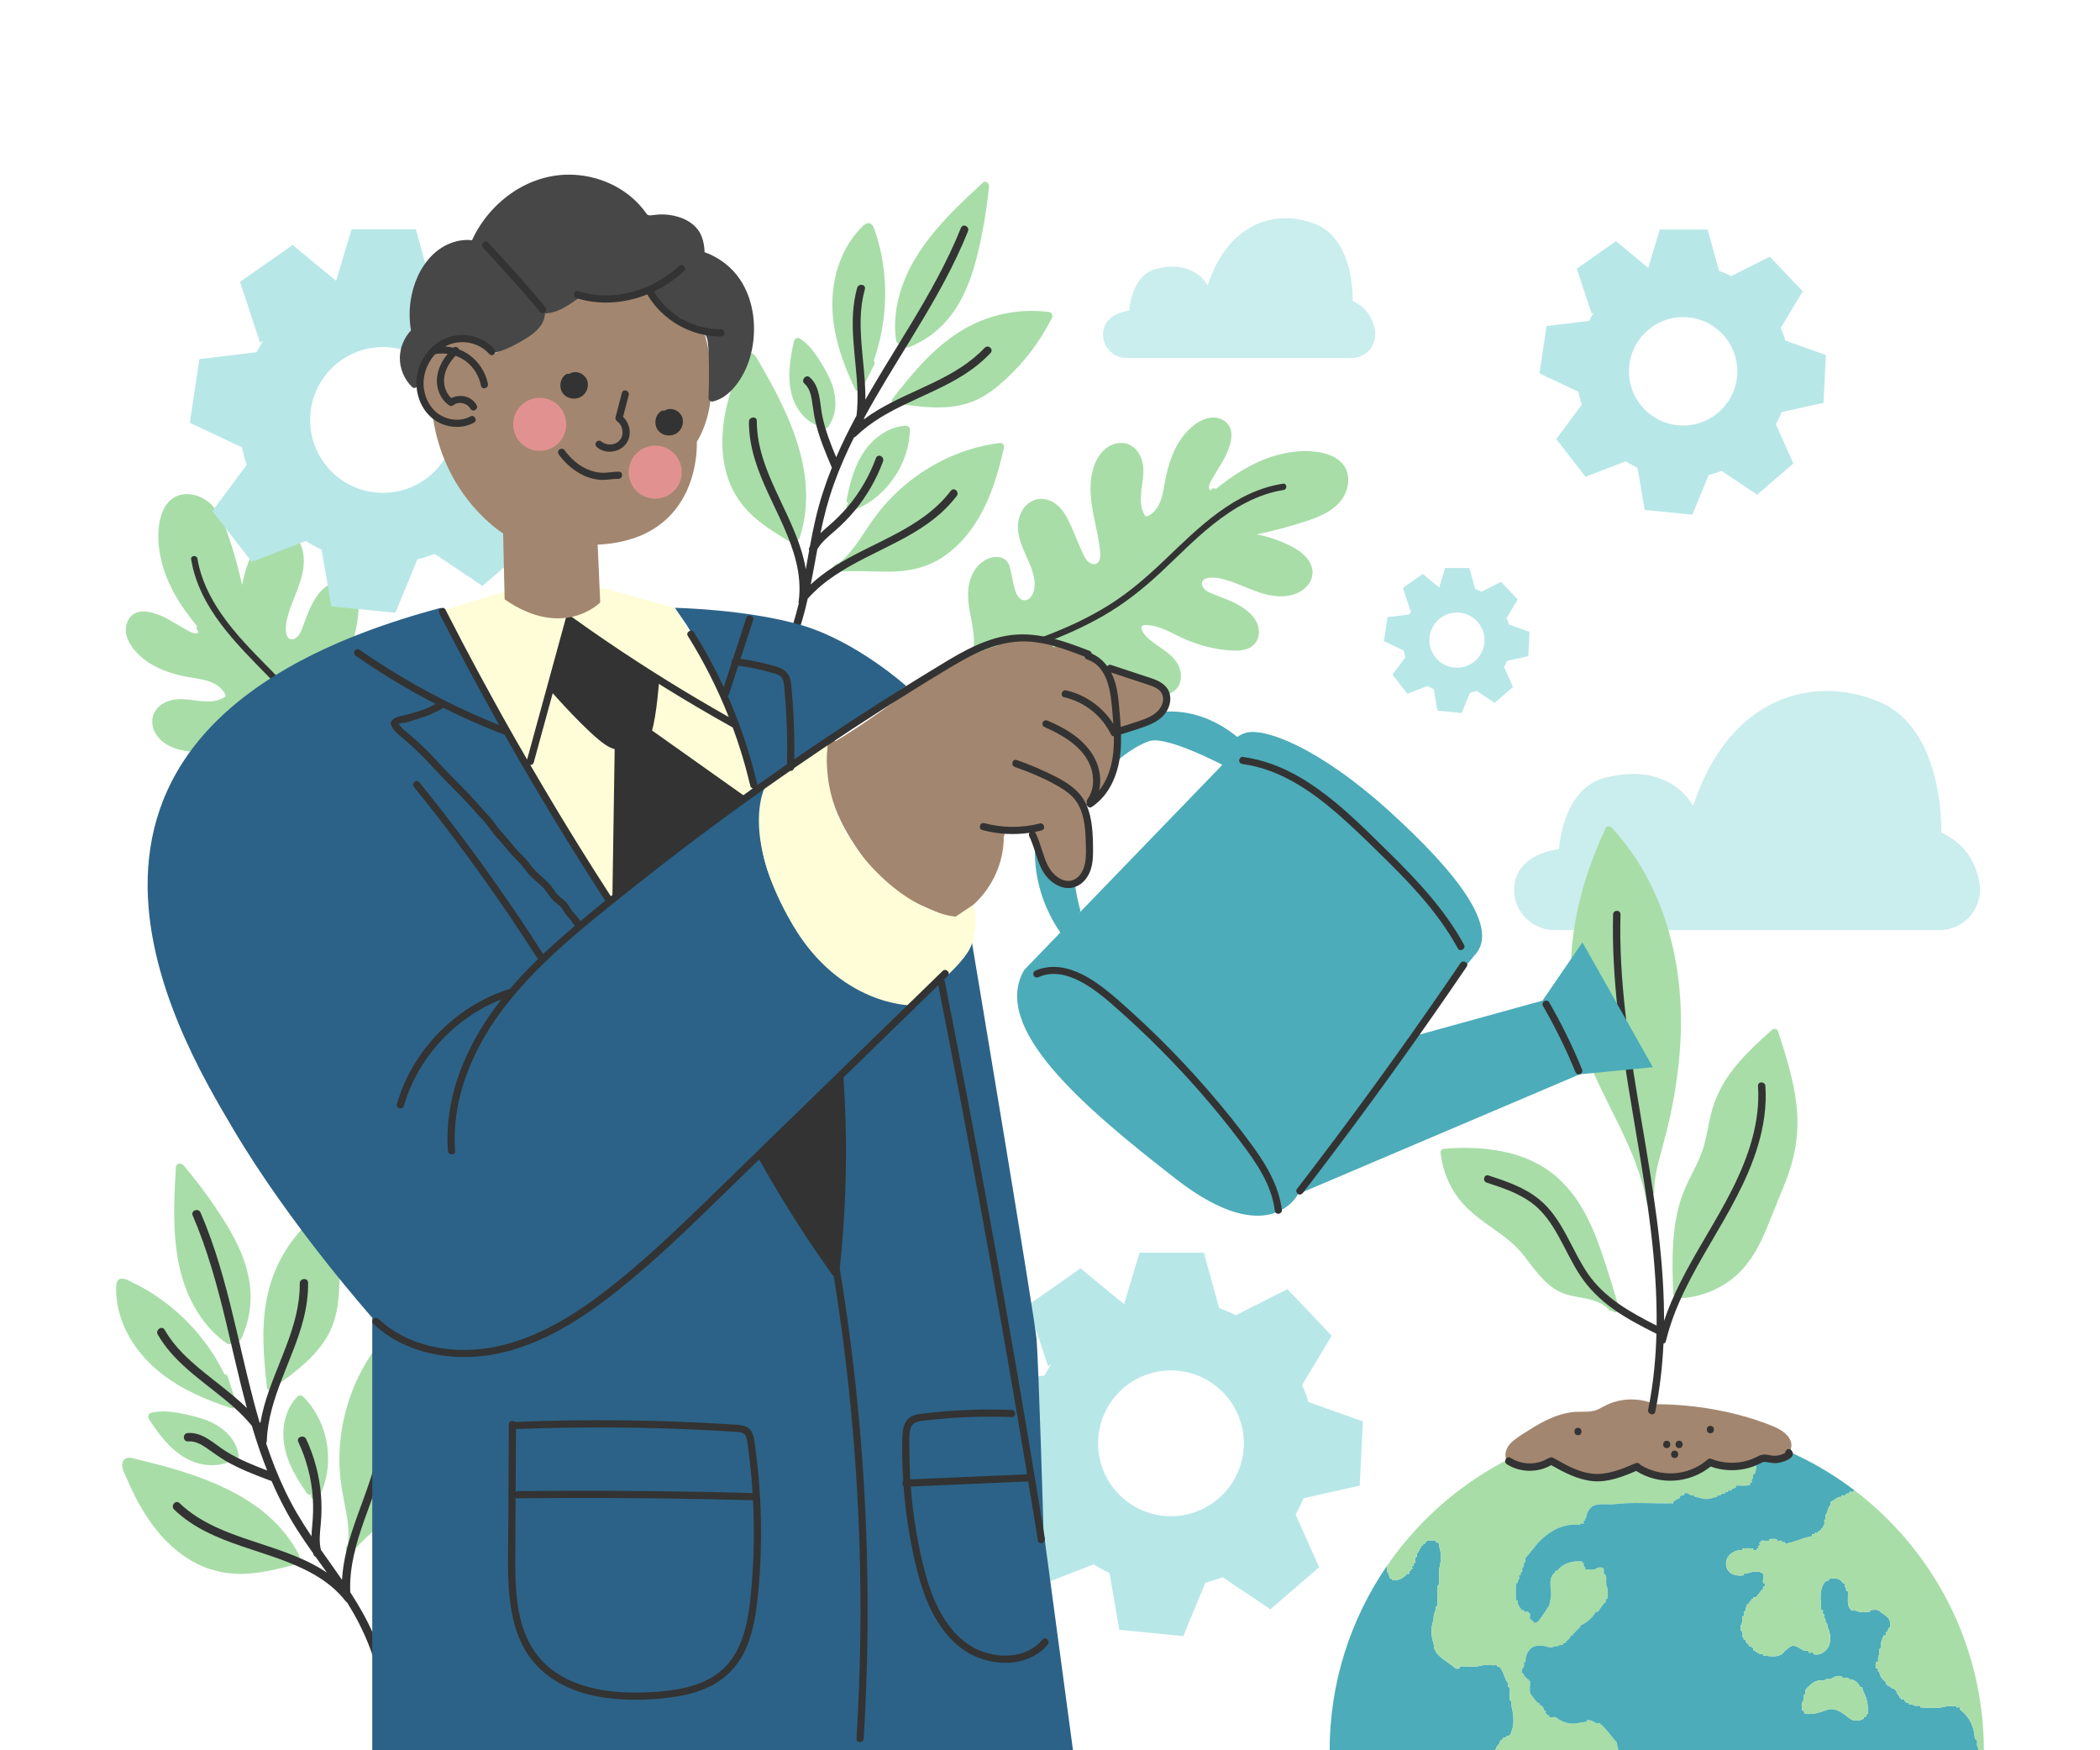 <?xml version="1.0" encoding="UTF-8"?> <svg xmlns="http://www.w3.org/2000/svg" xmlns:xlink="http://www.w3.org/1999/xlink" version="1.1" x="0px" y="0px" viewBox="0 0 600 500" style="enable-background:new 0 0 600 500;" xml:space="preserve"> <g id="BACKGROUND"> <g> <rect style="fill:#FFFFFF;" width="600" height="500"></rect> </g> </g> <g id="OBJECTS"> <g> <g> <path style="fill:#A8DDA8;" d="M312.087,204.943c0.856-1.828,0.422-3.84-0.672-5.461c-1.163-1.722-2.896-2.871-4.433-4.221 c-0.728-0.639-1.43-1.344-1.902-2.201c-0.352-0.639-0.712-1.589-0.35-2.298c0.366-0.715,1.348-0.781,2.052-0.72 c0.93,0.081,1.837,0.39,2.703,0.725c1.816,0.703,3.513,1.674,5.184,2.665c1.683,0.998,3.354,2.028,5.128,2.86 c1.816,0.852,3.747,1.48,5.715,1.869c2.008,0.397,4.082,0.544,6.126,0.429c2-0.113,3.954-0.707,5.027-2.517 c0.869-1.466,0.924-3.306,0.459-4.913c-0.551-1.905-1.998-3.459-3.506-4.679c-1.575-1.274-3.351-2.273-4.916-3.559 c-0.78-0.641-1.495-1.348-2.057-2.191c-0.287-0.43-0.726-1.26-0.42-1.78c0.367-0.623,1.85-0.369,2.446-0.298 c0.902,0.108,1.79,0.324,2.648,0.622c1.762,0.612,3.421,1.479,5.088,2.306c3.674,1.823,7.54,3.165,11.598,3.815 c1.985,0.318,4.074,0.572,6.086,0.43c2.022-0.143,4.013-0.918,5.014-2.785c0.87-1.624,0.731-3.689-0.073-5.306 c-0.939-1.887-2.564-3.291-4.323-4.394c-1.762-1.105-3.672-1.915-5.604-2.669c-0.952-0.371-1.913-0.723-2.856-1.118 c-0.809-0.339-1.673-0.733-2.251-1.419c-0.47-0.558-0.818-1.433-0.429-2.126c0.394-0.702,1.315-0.904,2.052-0.971 c1.901-0.171,3.926,0.362,5.716,0.957c3.809,1.266,7.372,3.226,11.335,4.023c3.665,0.737,7.853,0.392,10.597-2.412 c1.233-1.261,1.948-3.039,1.697-4.809c-0.274-1.928-1.507-3.525-2.966-4.744c-1.546-1.291-3.388-2.211-5.225-3.011 c-1.874-0.816-3.82-1.472-5.802-1.97c-0.623-0.157-1.251-0.294-1.881-0.416c4.641-0.975,9.232-2.19,13.742-3.656 c4.622-1.502,9.832-3.614,11.725-8.505c0.802-2.072,0.989-4.518-0.018-6.558c-1.053-2.133-3.057-3.455-5.276-4.16 c-4.889-1.553-10.435-0.966-15.27,0.488c-6.103,1.834-11.556,5.359-16.473,9.337c-0.027,0.021-0.051,0.044-0.074,0.066 c-0.42-0.283-1.072-0.264-1.363,0.324c-0.025,0.051-0.196,0.007-0.257-0.013c-0.336-0.115-0.43-0.372-0.43-0.718 c0.001-0.897,0.614-1.816,1.031-2.575c0.887-1.615,1.905-3.154,2.826-4.75c0.929-1.609,1.741-3.283,2.214-5.087 c0.482-1.837,0.679-4.051-0.583-5.632c-1.178-1.477-3.155-2.13-5-1.903c-2.038,0.25-3.888,1.375-5.417,2.694 c-2.838,2.449-4.75,5.764-5.989,9.269c-0.636,1.799-1.121,3.65-1.486,5.521c-0.396,2.031-0.624,4.126-1.335,6.08 c-0.627,1.724-1.664,3.425-3.309,4.341c-0.265,0.147-0.676,0.418-0.962,0.273c-0.325-0.165-0.597-0.828-0.742-1.142 c-0.445-0.963-0.633-2.003-0.69-3.057c-0.222-4.081,1.59-8.153,0.178-12.173c-0.579-1.65-1.664-3.15-3.234-3.973 c-1.697-0.89-3.814-0.756-5.508,0.068c-3.607,1.752-5.234,5.984-5.672,9.742c-0.485,4.167,0.303,8.3,1.166,12.362 c0.481,2.264,0.979,4.529,1.263,6.828c0.167,1.351,0.602,3.634-0.598,4.673c-0.635,0.55-1.567,0.363-2.228-0.039 c-0.821-0.499-1.34-1.401-1.74-2.247c-0.994-2.103-1.854-4.279-2.773-6.416c-1.555-3.616-3.23-7.94-7.331-9.274 c-1.74-0.566-3.572-0.401-5.132,0.579c-1.513,0.95-2.554,2.571-3.088,4.248c-1.327,4.17,0.666,8.299,2.344,12.046 c0.807,1.803,1.591,3.671,1.883,5.638c0.269,1.811,0.18,3.855-1.072,5.305c-1.04,1.204-2.545,1.069-3.457-0.175 c-0.974-1.329-1.259-3.047-1.594-4.621c-0.246-1.159-0.475-2.323-0.744-3.476c-0.227-0.974-0.618-1.928-1.458-2.531 c-1.516-1.087-3.62-0.871-5.221-0.094c-3.505,1.7-5.182,5.609-5.339,9.328c-0.176,4.182,1.217,8.189,1.593,12.32 c0.174,1.917,0.099,3.825-0.46,5.677c-0.093,0.308,0.063,0.625,0.305,0.831c-0.221,0.249-0.494,0.452-0.825,0.596 c-0.736,0.319-0.766,1.303-0.059,1.673c3.783,1.984,7.335,4.379,10.592,7.144c3.216,2.731,5.901,6.103,9.317,8.592 c3.077,2.242,7.109,3.695,10.885,2.475C309.687,207.838,311.299,206.626,312.087,204.943z"></path> <path style="fill:#333333;" d="M315.292,175.876c5.956-3.434,11.287-7.655,16.306-12.336c4.939-4.607,9.645-9.486,14.934-13.702 c5.899-4.703,12.643-8.689,20.201-9.858c1.149-0.178,0.994-1.984-0.16-1.806c-13.855,2.144-24.068,12.48-33.751,21.735 c-4.952,4.733-10.076,9.225-15.893,12.875c-5.795,3.637-12.032,6.513-18.422,8.936c-7.227,2.74-14.655,4.904-22.105,6.945 c-1.124,0.308-0.484,2.004,0.634,1.698C290.195,186.758,303.407,182.73,315.292,175.876z"></path> </g> <g> <path style="fill:#A8DDA8;" d="M121.99,213.526c-1.838-0.836-3.844-0.379-5.453,0.734c-1.709,1.182-2.839,2.928-4.171,4.48 c-0.631,0.735-1.328,1.445-2.179,1.927c-0.635,0.359-1.581,0.73-2.294,0.376c-0.719-0.358-0.796-1.339-0.743-2.044 c0.071-0.931,0.369-1.842,0.695-2.71c0.683-1.824,1.635-3.531,2.607-5.214c0.979-1.694,1.99-3.376,2.802-5.16 c0.831-1.826,1.438-3.763,1.805-5.735c0.375-2.013,0.499-4.088,0.361-6.131c-0.135-1.998-0.751-3.946-2.573-4.998 c-1.476-0.853-3.316-0.887-4.918-0.404c-1.899,0.573-3.437,2.037-4.639,3.558c-1.256,1.589-2.235,3.376-3.504,4.955 c-0.632,0.787-1.332,1.51-2.168,2.081c-0.427,0.291-1.252,0.74-1.775,0.439c-0.627-0.361-0.39-1.845-0.325-2.442 c0.098-0.903,0.304-1.794,0.592-2.654c0.592-1.769,1.44-3.437,2.248-5.114c1.781-3.694,3.08-7.576,3.685-11.64 c0.296-1.989,0.526-4.08,0.362-6.09c-0.165-2.02-0.963-4.003-2.841-4.982c-1.634-0.852-3.697-0.69-5.305,0.133 c-1.876,0.96-3.262,2.601-4.346,4.372c-1.085,1.774-1.873,3.694-2.605,5.634c-0.361,0.956-0.701,1.921-1.086,2.868 c-0.33,0.813-0.714,1.681-1.393,2.266c-0.553,0.477-1.424,0.833-2.121,0.453c-0.707-0.386-0.919-1.305-0.994-2.041 c-0.192-1.899,0.318-3.93,0.893-5.727c1.223-3.823,3.144-7.408,3.896-11.379c0.696-3.673,0.304-7.857-2.531-10.569 c-1.274-1.219-3.06-1.914-4.828-1.643c-1.924,0.295-3.508,1.547-4.71,3.02c-1.273,1.56-2.173,3.412-2.953,5.258 c-0.795,1.883-1.429,3.837-1.905,5.824c-0.15,0.625-0.28,1.254-0.395,1.885c-1.027-4.63-2.294-9.206-3.81-13.7 c-1.554-4.605-3.724-9.791-8.636-11.629c-2.081-0.779-4.529-0.939-6.557,0.091c-2.121,1.077-3.42,3.096-4.101,5.323 c-1.499,4.906-0.848,10.445,0.659,15.264c1.903,6.082,5.488,11.495,9.521,16.367c0.022,0.026,0.044,0.051,0.067,0.074 c-0.278,0.423-0.252,1.074,0.34,1.36c0.051,0.025,0.01,0.196-0.01,0.257c-0.111,0.337-0.367,0.434-0.713,0.438 c-0.896,0.009-1.822-0.593-2.586-1.002c-1.625-0.869-3.175-1.87-4.781-2.773c-1.62-0.911-3.303-1.703-5.112-2.157 c-1.842-0.462-4.058-0.633-5.625,0.646c-1.464,1.195-2.094,3.179-1.847,5.021c0.273,2.035,1.418,3.873,2.755,5.387 c2.481,2.81,5.817,4.685,9.336,5.885c1.806,0.615,3.662,1.08,5.538,1.424c2.035,0.373,4.133,0.578,6.095,1.266 c1.731,0.607,3.443,1.625,4.378,3.26c0.15,0.263,0.426,0.671,0.283,0.959c-0.161,0.327-0.822,0.607-1.133,0.755 c-0.958,0.456-1.996,0.656-3.049,0.725c-4.078,0.267-8.17-1.498-12.174-0.041c-1.643,0.598-3.131,1.7-3.937,3.279 c-0.871,1.707-0.713,3.822,0.129,5.507c1.793,3.587,6.042,5.167,9.805,5.563c4.172,0.439,8.296-0.396,12.348-1.305 c2.258-0.507,4.518-1.029,6.814-1.34c1.349-0.182,3.627-0.642,4.68,0.545c0.557,0.629,0.38,1.563-0.014,2.228 c-0.49,0.827-1.386,1.356-2.227,1.765c-2.092,1.017-4.258,1.902-6.384,2.845c-3.598,1.596-7.903,3.319-9.191,7.435 c-0.547,1.747-0.361,3.576,0.637,5.125c0.967,1.502,2.6,2.525,4.282,3.04c4.184,1.28,8.291-0.758,12.02-2.478 c1.794-0.827,3.653-1.632,5.616-1.947c1.807-0.289,3.853-0.223,5.317,1.013c1.216,1.026,1.098,2.533-0.136,3.458 c-1.318,0.989-3.033,1.293-4.603,1.646c-1.156,0.259-2.317,0.501-3.468,0.783c-0.971,0.238-1.921,0.64-2.514,1.487 c-1.07,1.528-0.83,3.63-0.036,5.222c1.739,3.485,5.666,5.119,9.387,5.234c4.184,0.13,8.175-1.308,12.302-1.731 c1.915-0.196,3.823-0.141,5.682,0.396c0.309,0.089,0.625-0.07,0.828-0.315c0.251,0.219,0.457,0.489,0.605,0.819 c0.327,0.732,1.311,0.751,1.674,0.04c1.941-3.805,4.296-7.384,7.025-10.671c2.695-3.247,6.037-5.969,8.487-9.413 c2.207-3.102,3.615-7.15,2.352-10.912C124.912,215.894,123.682,214.296,121.99,213.526z"></path> <path style="fill:#333333;" d="M92.889,210.648c-3.501-5.917-7.781-11.201-12.518-16.166c-4.662-4.887-9.594-9.538-13.869-14.779 c-4.768-5.846-8.83-12.545-10.084-20.089c-0.191-1.146-1.995-0.971-1.804,0.18c2.299,13.83,12.749,23.926,22.113,33.505 c4.788,4.899,9.337,9.971,13.053,15.748c3.701,5.754,6.647,11.958,9.142,18.32c2.821,7.196,5.068,14.599,7.192,22.026 c0.321,1.121,2.009,0.461,1.691-0.653C104.052,235.621,99.876,222.455,92.889,210.648z"></path> </g> </g> <g> <path style="fill:#CAEDED;" d="M444.182,265.696h109.978c7.148,0,12.579-6.425,11.393-13.474c-0.9-5.347-3.723-11.018-10.881-14.4 c0,0,0.946-29.27-17.495-37.222c-18.441-7.952-43.028-2.201-53.431,29.677c0,0-6.147-12.88-25.06-8.129 c-12.455,3.128-13.24,20.461-13.24,20.461s-11.46,0.864-12.73,10.108C431.772,259.597,437.235,265.696,444.182,265.696z"></path> <path style="fill:#CAEDED;" d="M321.905,102.259h64.289c4.178,0,7.353-3.756,6.66-7.876c-0.526-3.126-2.176-6.441-6.361-8.418 c0,0,0.553-17.11-10.227-21.759s-25.153-1.287-31.233,17.348c0,0-3.593-7.529-14.649-4.752 c-7.281,1.829-7.739,11.961-7.739,11.961s-6.699,0.505-7.441,5.909C314.651,98.695,317.844,102.259,321.905,102.259z"></path> </g> <g> <path style="fill:#B8E7E8;" d="M388.483,424.403l0.912-18.354l-15.565-5.532c-0.499-1.664-1.1-3.284-1.798-4.853l8.457-14.086 l-12.668-13.313l-14.737,7.463c-1.532-0.777-3.119-1.46-4.754-2.043l-4.374-15.836h-18.377l-4.422,14.72l-12.422-10.244 l-15.045,10.553l5.765,17.406l0.95-0.666c-0.718,1.078-1.387,2.192-2.002,3.339l-16.313,1.977l-2.727,18.174l14.944,7.049 c0.331,1.709,0.768,3.38,1.304,5.006L285.8,438.34l11.286,14.503l15.407-5.967c1.446,0.925,2.961,1.748,4.522,2.489l2.786,16.208 l18.286,1.821l6.301-15.279c1.687-0.416,3.335-0.929,4.933-1.546l13.648,9.145l13.925-11.992l-6.723-15.091 c0.853-1.492,1.614-3.043,2.277-4.645L388.483,424.403z M334.555,433.131c-11.498,0-20.82-9.321-20.82-20.82 c0-11.498,9.321-20.819,20.82-20.819s20.82,9.321,20.82,20.819C355.374,423.81,346.053,433.131,334.555,433.131z"></path> <path style="fill:#B8E7E8;" d="M163.355,132.058l0.912-18.354l-15.565-5.532c-0.499-1.664-1.1-3.284-1.798-4.852l8.457-14.086 l-12.668-13.313l-14.737,7.463c-1.532-0.777-3.119-1.46-4.754-2.043l-4.374-15.836h-18.377l-4.422,14.72L83.607,69.98 L68.562,80.533l5.765,17.406l0.95-0.666c-0.718,1.078-1.387,2.192-2.002,3.339l-16.313,1.977l-2.727,18.174l14.944,7.049 c0.331,1.709,0.768,3.38,1.304,5.006l-9.811,13.178l11.286,14.503l15.407-5.967c1.446,0.925,2.961,1.748,4.522,2.489l2.786,16.208 l18.287,1.822l6.3-15.279c1.687-0.416,3.335-0.929,4.933-1.546l13.648,9.145l13.925-11.992l-6.723-15.091 c0.853-1.492,1.614-3.044,2.277-4.646L163.355,132.058z M109.427,140.786c-11.498,0-20.819-9.321-20.819-20.82 c0-11.498,9.321-20.82,20.819-20.82c11.498,0,20.82,9.321,20.82,20.82C130.246,131.464,120.925,140.786,109.427,140.786z"></path> <path style="fill:#B8E7E8;" d="M521.005,115.063l0.678-13.651l-11.576-4.114c-0.371-1.238-0.818-2.443-1.337-3.609l6.29-10.476 l-9.422-9.901l-10.961,5.55c-1.139-0.578-2.32-1.086-3.536-1.52l-3.253-11.778H474.22l-3.289,10.948l-9.238-7.619l-11.19,7.848 l4.288,12.946l0.706-0.495c-0.534,0.802-1.031,1.631-1.489,2.484l-12.132,1.47l-2.028,13.516l11.114,5.242 c0.246,1.271,0.571,2.513,0.97,3.723l-7.297,9.801l8.394,10.786l11.459-4.438c1.075,0.688,2.202,1.3,3.363,1.851l2.072,12.055 l13.6,1.355l4.686-11.364c1.255-0.309,2.481-0.691,3.669-1.15l10.15,6.802l10.357-8.919l-5-11.223 c0.634-1.11,1.2-2.264,1.694-3.455L521.005,115.063z M480.896,121.554c-8.552,0-15.484-6.932-15.484-15.484 c0-8.552,6.932-15.484,15.484-15.484c8.552,0,15.484,6.932,15.484,15.484C496.38,114.621,489.448,121.554,480.896,121.554z"></path> <path style="fill:#B8E7E8;" d="M436.669,187.44l0.345-6.941l-5.886-2.092c-0.189-0.629-0.416-1.242-0.68-1.835l3.198-5.327 l-4.791-5.035l-5.573,2.822c-0.579-0.294-1.18-0.552-1.798-0.773l-1.654-5.989h-6.95l-1.672,5.567l-4.698-3.874l-5.69,3.991 l2.18,6.583l0.359-0.252c-0.271,0.408-0.524,0.829-0.757,1.263l-6.169,0.747l-1.031,6.873l5.651,2.666 c0.125,0.646,0.29,1.278,0.493,1.893l-3.71,4.983l4.268,5.485l5.827-2.256c0.547,0.35,1.12,0.661,1.71,0.941l1.054,6.13 l6.915,0.689l2.383-5.778c0.638-0.157,1.261-0.352,1.865-0.585l5.161,3.458l5.266-4.535l-2.542-5.707 c0.323-0.564,0.61-1.151,0.861-1.757L436.669,187.44z M416.275,190.74c-4.348,0-7.873-3.525-7.873-7.873s3.525-7.873,7.873-7.873 c4.348,0,7.873,3.525,7.873,7.873S420.623,190.74,416.275,190.74z"></path> </g> <g> <g> <g> <path style="fill:#A8DDA8;" d="M263.844,97.143c3.08-1.845,5.829-4.338,8.012-7.252c4.906-6.55,7.031-14.736,8.622-22.609 c0.936-4.632,1.631-9.304,2.098-13.993c0.086-0.864-0.904-1.885-1.722-1.132c-10.296,9.47-21.285,19.836-24.385,34.202 c-0.779,3.608-0.97,7.339-0.426,10.944c0.096,0.635,0.578,0.951,1.072,0.984c0.368,0.627,1.201,1.021,2.04,0.974 c0.75-0.042,1.48-0.447,2.161-0.768C262.177,98.086,263.022,97.634,263.844,97.143z"></path> <path style="fill:#A8DDA8;" d="M244.315,111.167c0.268,0.559,1.093,0.603,1.561,0.277c0.172-0.12,0.294-0.267,0.374-0.427 c0.071-0.08,0.137-0.173,0.193-0.283c1.101-2.159,2.202-4.318,3.303-6.477c0.244-0.479,0.147-0.907-0.11-1.202 c3.602-10.265,4.246-21.454,1.845-31.867c-0.341-1.48-0.746-2.943-1.215-4.381c-0.431-1.323-0.964-3.726-2.842-2.886 c-0.668,0.299-1.226,0.979-1.73,1.507c-0.571,0.598-1.11,1.228-1.617,1.884c-0.994,1.287-1.876,2.678-2.631,4.123 c-3.087,5.911-4.076,12.764-3.447,19.26C238.702,97.95,241.238,104.752,244.315,111.167z"></path> <path style="fill:#A8DDA8;" d="M255.065,113.828c-0.932,1.186,0.742,2.679,1.676,1.491c0.008-0.011,0.017-0.022,0.025-0.032 c0.089,0.04,0.188,0.07,0.3,0.086c6.29,0.921,12.866,1.796,19.184-0.085c3.292-0.98,6.245-2.83,8.923-5.056 c2.988-2.483,5.747-5.282,8.209-8.32c2.78-3.43,5.19-7.176,7.185-11.128c0.338-0.67-0.076-1.535-0.789-1.632 c-6.456-0.873-13.162-0.035-19.354,2.429c-6.629,2.638-12.265,7.17-17.184,12.458 C260.348,107.15,257.694,110.482,255.065,113.828z"></path> <path style="fill:#A8DDA8;" d="M219.631,108.259c-1.018-1.837-2.06-3.659-3.105-5.478c-0.471-0.82-0.93-1.778-1.968-1.897 c-0.882-0.101-1.62,0.502-2.088,1.24c-0.489,0.771-0.782,1.679-1.122,2.523c-0.434,1.077-0.852,2.161-1.249,3.252 c-0.762,2.095-1.454,4.219-2.03,6.371c-2.003,7.491-2.507,15.594,0.085,22.818c1.465,4.083,3.929,7.569,7.067,10.418 c3.304,2.999,7.158,5.29,10.969,7.546c0.647,0.383,1.23-0.016,1.463-0.589c0.412-0.12,0.707-0.493,0.852-0.943 C233.645,137.596,227.017,121.595,219.631,108.259z"></path> <path style="fill:#A8DDA8;" d="M286.865,127.889c0.172-0.735-0.476-1.426-1.179-1.34c-7.629,0.933-15.061,3.706-21.66,7.966 c-3.33,2.149-6.432,4.688-9.241,7.535c-2.816,2.854-5.188,6.036-7.402,9.393c-2.281,3.458-4.585,7.082-7.879,9.571 c-0.104,0.009-0.207,0.017-0.311,0.028c-0.551,0.055-0.871,0.424-0.978,0.852c-0.047,0.029-0.093,0.058-0.14,0.087 c-1.28,0.767-0.039,2.662,1.231,1.901c0.317-0.19,0.626-0.39,0.928-0.599c7.704-0.586,15.505,1.063,23.101-1.276 c8.285-2.551,14.486-9.788,18.19-17.618C284.007,139.14,285.552,133.508,286.865,127.889z"></path> <path style="fill:#A8DDA8;" d="M226.096,112.321c1.101,4.45,4.096,8.343,8.461,9.598c0.132,0.038,0.266,0.036,0.397,0.007 c0.394,0.529,1.162,0.727,1.664,0.016c2.966-4.197,2.408-9.504,0.428-13.812c-1.001-2.177-2.236-4.241-3.549-6.223 c-1.375-2.074-2.957-3.933-5.047-5.257c-0.641-0.406-1.464,0.212-1.613,0.88C225.758,102.383,224.902,107.493,226.096,112.321z"></path> <path style="fill:#A8DDA8;" d="M258.931,129.254c0.664-2.149,0.993-4.363,1.039-6.592c0.014-0.656-0.632-1.063-1.198-1.038 c-4.281,0.187-8.251,2.752-10.978,6.166c-3.4,4.256-4.888,9.686-5.865,14.934c-0.103,0.552,0.141,0.95,0.501,1.154 c-1.142,0.604-0.433,2.56,0.893,2.1C250.732,143.412,256.574,136.881,258.931,129.254z"></path> </g> <path style="fill:#333333;" d="M271.649,140.219c-8.441,11.075-22.484,14.613-33.594,21.798c-2.26,1.462-4.424,3.093-6.412,4.933 c0.669-3.347,1.259-6.712,1.885-10.072c1.281-2.16,3.288-3.729,5.142-5.349c1.99-1.738,3.857-3.619,5.548-5.669 c3.443-4.171,6.19-8.943,8.068-14.029c0.519-1.407-1.492-2.382-2.017-0.961c-1.877,5.081-4.602,9.81-8.092,13.935 c-1.709,2.02-3.59,3.833-5.581,5.551c-0.745,0.643-1.485,1.291-2.187,1.973c0.973-4.732,2.182-9.407,3.814-13.973 c1.636-4.576,3.599-9.033,5.764-13.385c0.213-0.067,0.417-0.193,0.591-0.361c8.689-8.38,20.705-11.168,30.634-17.434 c2.818-1.779,5.456-3.858,7.775-6.303c1.038-1.095-0.644-2.579-1.676-1.491c-8.326,8.78-20.382,11.717-30.394,17.686 c-1.404,0.837-2.767,1.74-4.078,2.718c0.019-0.133,0.039-0.265,0.057-0.398c4.118-7.592,8.712-14.915,13.211-22.279 c5.438-8.901,10.783-17.911,14.97-27.491c0.511-1.17,1.003-2.347,1.478-3.532c0.56-1.397-1.452-2.368-2.017-0.961 c-3.872,9.651-9.006,18.72-14.369,27.601c-4.313,7.143-8.788,14.195-12.922,21.447c0.085-7.816-1.564-15.541-1.337-23.388 c0.079-2.741,0.45-5.478,1.189-8.142c0.403-1.454-1.812-1.812-2.214-0.362c-2.694,9.715-0.24,19.581,0.094,29.305 c0.082,2.38,0.028,4.763-0.26,7.139c-0.15,0.277-0.301,0.553-0.449,0.831c-1.934,3.62-3.739,7.307-5.36,11.068 c-1.569-3.752-3.062-7.558-3.923-11.58c-0.819-3.825-0.521-8.555-3.646-11.271c-1.09-0.947-2.602,0.845-1.512,1.792 c1.321,1.148,1.821,2.901,2.11,4.628c0.346,2.07,0.554,4.154,1.023,6.198c1.029,4.484,2.809,8.701,4.578,12.887 c0.043,0.101,0.095,0.188,0.154,0.266c-1.918,4.784-3.52,9.688-4.694,14.722c-0.607,2.603-1.12,5.225-1.605,7.854 c-0.046,0.082-0.093,0.164-0.137,0.248c-0.178,0.339-0.181,0.654-0.077,0.913c-0.321,1.771-0.633,3.544-0.955,5.315 c-1.797-10.742-8.405-20.297-11.861-30.473c-1.293-3.807-2.137-7.762-2.135-11.86c0.001-1.499-2.251-1.254-2.252,0.242 c-0.007,14.747,10.057,26.154,13.45,39.849c0.923,3.727,1.299,7.635,0.749,11.514c-0.028,0.199-0.012,0.377,0.036,0.534 c-0.526,2.169-1.12,4.323-1.822,6.454c-3.191,9.694-8.427,18.733-15.198,26.318c-0.836,0.936-1.695,1.848-2.575,2.741 c-1.058,1.074,0.627,2.557,1.676,1.491c7.17-7.28,12.906-16.082,16.68-25.64c1.648-4.173,2.834-8.448,3.81-12.772 c0.043-0.037,0.085-0.076,0.125-0.121c9.298-10.296,23.225-13.496,34.155-21.311c3.083-2.204,5.932-4.799,8.258-7.851 C274.239,140.511,272.566,139.016,271.649,140.219z"></path> </g> <g> <g> <path style="fill:#A8DDA8;" d="M70.607,377.89c0.99-3.581,1.246-7.38,0.756-11.062c-1.101-8.276-5.545-15.671-10.165-22.449 c-2.718-3.989-5.651-7.828-8.77-11.511c-0.575-0.678-2.09-0.677-2.158,0.461c-0.86,14.323-1.587,29.793,6.693,42.307 c2.08,3.143,4.699,5.942,7.789,8.109c0.545,0.382,1.147,0.253,1.55-0.088c0.747,0.175,1.677-0.156,2.285-0.808 c0.543-0.582,0.802-1.408,1.085-2.137C70.031,379.789,70.343,378.845,70.607,377.89z"></path> <path style="fill:#A8DDA8;" d="M66.056,402.252c0.62,0.201,1.284-0.375,1.4-0.952c0.043-0.212,0.028-0.406-0.03-0.58 c-0.005-0.11-0.024-0.225-0.062-0.344c-0.758-2.348-1.516-4.696-2.275-7.044c-0.168-0.52-0.56-0.754-0.976-0.776 c-4.854-9.963-12.658-18.406-22.218-24.056c-1.359-0.803-2.754-1.547-4.179-2.227c-1.311-0.625-3.501-1.945-4.316,0.036 c-0.29,0.704-0.213,1.599-0.207,2.347c0.006,0.846,0.06,1.691,0.159,2.532c0.193,1.649,0.549,3.288,1.043,4.873 c2.02,6.482,6.345,12.091,11.643,16.255C51.957,396.968,58.943,399.946,66.056,402.252z"></path> <path style="fill:#A8DDA8;" d="M76.259,396.235c0.166,1.531,2.555,1.362,2.389-0.171c-0.002-0.014-0.003-0.028-0.005-0.042 c0.098-0.037,0.196-0.089,0.294-0.159c5.498-3.974,11.182-8.189,14.624-14.179c1.794-3.121,2.683-6.612,3.083-10.169 c0.446-3.968,0.483-7.992,0.115-11.967c-0.416-4.489-1.348-8.931-2.751-13.214c-0.238-0.726-1.197-1.038-1.814-0.582 c-5.59,4.129-10.103,9.662-13.016,15.974c-3.119,6.758-4.074,14.134-3.918,21.52C75.352,387.59,75.791,391.917,76.259,396.235z"></path> <path style="fill:#A8DDA8;" d="M45.001,418.347c-2.141-0.56-4.29-1.09-6.44-1.617c-0.969-0.237-2.03-0.583-2.913,0.097 c-0.75,0.577-0.868,1.55-0.679,2.42c0.198,0.909,0.647,1.772,1.012,2.623c0.467,1.086,0.95,2.166,1.456,3.235 c0.97,2.053,2.015,4.076,3.17,6.031c4.021,6.809,9.644,12.952,16.986,16.19c4.149,1.83,8.621,2.499,13.136,2.219 c4.753-0.295,9.402-1.5,13.993-2.698c0.78-0.203,0.93-0.917,0.684-1.496c0.226-0.389,0.176-0.871-0.047-1.299 C77.486,428.929,60.545,422.41,45.001,418.347z"></path> <path style="fill:#A8DDA8;" d="M111.033,382.847c-0.413-0.65-1.422-0.665-1.897-0.087c-5.149,6.279-8.782,13.724-10.676,21.615 c-0.956,3.982-1.448,8.073-1.487,12.167c-0.04,4.106,0.504,8.118,1.298,12.138c0.818,4.141,1.742,8.419,1.065,12.616 c-0.072,0.083-0.146,0.165-0.217,0.248c-0.381,0.444-0.353,0.943-0.117,1.327c-0.015,0.055-0.028,0.11-0.043,0.165 c-0.411,1.488,1.944,1.924,2.352,0.448c0.102-0.369,0.19-0.739,0.266-1.11c5.464-6.087,12.659-10.654,16.74-17.91 c4.451-7.915,3.833-17.633,0.861-25.936C117.187,392.965,114.194,387.816,111.033,382.847z"></path> <path style="fill:#A8DDA8;" d="M52.963,416.482c4.143,2.36,9.323,2.928,13.596,0.61c0.129-0.07,0.231-0.17,0.309-0.287 c0.694,0.087,1.428-0.337,1.286-1.214c-0.841-5.173-5.204-8.542-9.915-10.153c-2.381-0.814-4.857-1.375-7.332-1.82 c-2.591-0.466-5.18-0.626-7.762-0.03c-0.792,0.183-0.964,1.228-0.582,1.814C45.335,409.652,48.469,413.922,52.963,416.482z"></path> <path style="fill:#A8DDA8;" d="M90.658,404.378c-1.085-2.019-2.476-3.838-4.093-5.46c-0.476-0.477-1.272-0.292-1.687,0.142 c-3.139,3.284-4.276,8.033-3.832,12.472c0.553,5.533,3.44,10.497,6.583,14.954c0.331,0.469,0.812,0.573,1.24,0.453 c-0.427,1.271,1.567,2.142,2.241,0.839C94.88,420.496,94.51,411.544,90.658,404.378z"></path> </g> <path style="fill:#333333;" d="M108.526,402.827c1.75,14.101-6.378,26.956-9.555,40.25c-0.646,2.704-1.093,5.459-1.251,8.233 c-1.97-2.876-4.013-5.708-6.026-8.561c-0.622-2.481-0.248-5.076-0.03-7.595c0.235-2.703,0.269-5.417,0.044-8.121 c-0.457-5.505-1.892-10.925-4.226-15.931c-0.645-1.384-2.909-0.598-2.257,0.8c2.331,5,3.752,10.374,4.139,15.88 c0.189,2.697,0.094,5.373-0.157,8.061c-0.094,1.006-0.18,2.012-0.212,3.015c-2.764-4.086-5.305-8.306-7.442-12.76 c-2.141-4.463-3.943-9.082-5.513-13.776c0.113-0.204,0.176-0.444,0.185-0.692c0.439-12.363,7.57-23.192,10.525-34.963 c0.839-3.341,1.316-6.764,1.279-10.212c-0.017-1.544-2.406-1.363-2.389,0.171c0.136,12.381-6.916,23.346-10.155,34.966 c-0.454,1.63-0.828,3.276-1.107,4.937c-0.084-0.108-0.167-0.218-0.252-0.325c-2.477-8.438-4.39-17.035-6.407-25.591 c-2.437-10.342-5.027-20.694-8.924-30.598c-0.476-1.209-0.973-2.41-1.487-3.604c-0.607-1.408-2.868-0.618-2.257,0.8 c4.193,9.724,6.986,19.962,9.466,30.235c1.995,8.263,3.799,16.579,6.011,24.786c-5.731-5.63-12.722-9.918-18.366-15.675 c-1.972-2.011-3.718-4.233-5.127-6.674c-0.77-1.333-2.731,0.042-1.964,1.371c5.141,8.902,14.336,14.124,21.802,20.804 c1.828,1.635,3.554,3.372,5.094,5.276c0.091,0.307,0.18,0.615,0.272,0.922c1.203,4.002,2.556,7.957,4.104,11.829 c-3.983-1.517-7.949-3.13-11.591-5.361c-3.463-2.121-6.743-5.71-11.15-5.344c-1.537,0.128-1.365,2.516,0.171,2.389 c1.863-0.154,3.545,0.726,5.048,1.744c1.8,1.22,3.505,2.551,5.38,3.662c4.113,2.437,8.603,4.131,13.062,5.81 c0.108,0.041,0.213,0.064,0.315,0.076c2.08,4.819,4.489,9.49,7.323,13.94c1.465,2.3,3.017,4.546,4.595,6.776 c0.026,0.092,0.05,0.185,0.079,0.277c0.115,0.372,0.346,0.599,0.618,0.706c1.067,1.498,2.143,2.99,3.21,4.488 c-9.341-6.329-21.486-8.271-31.678-12.976c-3.813-1.76-7.392-3.956-10.429-6.876c-1.111-1.068-2.654,0.764-1.545,1.83 c10.931,10.509,27.093,11.227,39.847,18.485c3.471,1.975,6.656,4.482,9.112,7.65c0.126,0.162,0.271,0.277,0.424,0.354 c1.206,1.932,2.348,3.904,3.391,5.938c4.745,9.253,7.44,19.545,7.881,29.931c0.054,1.282,0.073,2.564,0.061,3.847 c-0.014,1.543,2.375,1.36,2.389-0.171c0.091-10.462-2.045-20.953-6.243-30.539c-1.832-4.185-4.095-8.103-6.554-11.901 c0.005-0.057,0.008-0.117,0.006-0.178c-0.517-14.177,7.773-26.706,10.346-40.316c0.726-3.839,0.983-7.784,0.5-11.67 C110.725,401.13,108.336,401.296,108.526,402.827z"></path> </g> </g> <g> <g> <path style="fill:#4CACB9;" d="M428.692,497.171c0,0,0.282,0,0.422,0c0-0.141,0-0.282,0-0.422c0.141,0,0.282,0,0.422,0 c0-0.141,0-0.422,0-0.422c0.282-0.141,0.563,0.141,0.845,0c0,0,0-0.282,0-0.422c1.126,0.282,1.408-0.986,1.549-1.549 c0.704-1.69,0.563-4.083,0.141-6.055c-0.282-0.704-0.141-1.408-0.282-2.253c-0.141-0.141-0.422-0.422-0.422-0.563 c-0.141-1.126,0.141-2.394,0-3.52h-0.422c-0.141-0.422,0.141-1.126-0.141-1.267c-0.986-0.986-1.126-3.52-2.535-4.647 c-0.141,0-0.422,0-0.563,0c0-0.141,0-0.282,0-0.422c-1.69,0.282-3.098-0.282-4.928,0.282c-1.831,0.422-3.802,0-5.773,0.141 c0,0,0,0.422,0,0.563c-0.422,0.141-1.126,0.141-1.267-0.141c-1.83-1.549-3.943-2.535-5.351-4.365 c-0.141-0.282-0.141-0.563-0.563-0.986c-0.282-0.563,0-0.986-0.282-1.831c-0.704-1.971-0.704-4.506,0-6.477 c0.141-0.704,0-1.69,0.422-2.253c0.282-0.563,0.141-0.986,0.282-1.549c0.141-0.141,0.422-0.282,0.422-0.423 c0.141-1.831-0.141-3.52,0-5.351c0-0.141,0.282-0.422,0.422-0.563c0.282-1.831-0.141-3.52,0.282-5.351 c0.422-1.69,0.422-3.379,0-4.928c-0.141-0.422-0.141-0.986-0.282-1.408c-0.141-0.282-0.422-0.563-0.845-0.422 c0-0.141,0-0.422,0-0.422c-0.845-0.141-1.831-0.141-2.675,0c0,0,0,0.282,0,0.422c-0.141,0-0.282,0-0.422,0 c0,0.141,0,0.282,0,0.422c-0.141,0-0.423,0-0.563,0c0,0.141,0,0.422,0,0.563c-0.141,0-0.422,0-0.422,0 c-0.282,0.845-0.845,1.549-1.267,2.253c-0.141,0.282,0,0.563,0,0.845c-0.141,0.141-0.422,0.282-0.563,0.422 c-0.141,0.422,0.141,0.986,0,1.408h-0.423c-0.141,0.282,0.141,0.563,0,0.845h-0.422c-0.141,0.282,0.141,0.704,0,0.986 c0,0-0.282,0-0.422,0c0,0.141,0,0.282,0,0.422c-0.141,0-0.423,0-0.423,0c-0.141,0.282,0.141,0.563,0,0.845 c-0.141,0-0.422,0-0.563,0c-1.126,1.267-2.675,2.112-4.365,1.831c0,0,0-0.282,0-0.422c-0.141,0-0.423,0-0.563,0 c0-0.704-0.704-1.126-0.422-1.831c-0.141,0-0.422,0-0.422,0c-0.257-0.513,0.186-1.027-0.16-1.647 c-10.254,15-16.253,33.14-16.253,52.681h47.314c0.07-0.254,0.141-0.509,0.218-0.764 C427.706,498.72,428.551,498.157,428.692,497.171z"></path> <path style="fill:#A8DDA8;" d="M493.747,426.203v-0.423c0.282-0.141,0.704,0.141,0.986,0v-0.422 c0.563-0.141,1.549-0.282,1.267-0.986c1.408,0,2.675,0.141,4.083-0.141c0,0-0.141-0.422,0-0.704h0.422 c0.141-0.282-0.141-0.563,0-0.845c0.563-0.563,0.282-0.986,0.422-1.408c0.141-0.141,0.422-0.282,0.563-0.423 c0.704-2.675,0.282-5.351,0.422-8.167c0-0.141,0.423-0.282,0.423-0.422c0.029-0.316,0.033-0.633,0.027-0.948 c-9.131-2.978-18.881-4.589-29.007-4.589c-32.077,0-60.379,16.16-77.211,40.783c0.345,0.62-0.097,1.134,0.16,1.647 c0,0,0.282,0,0.422,0c-0.282,0.704,0.422,1.126,0.422,1.831c0.141,0,0.422,0,0.563,0c0,0.141,0,0.422,0,0.422 c1.69,0.282,3.239-0.563,4.365-1.831c0.141,0,0.422,0,0.563,0c0.141-0.282-0.141-0.563,0-0.845c0,0,0.282,0,0.423,0 c0-0.141,0-0.282,0-0.422c0.141,0,0.422,0,0.422,0c0.141-0.282-0.141-0.704,0-0.986h0.422c0.141-0.282-0.141-0.563,0-0.845h0.423 c0.141-0.422-0.141-0.986,0-1.408c0.141-0.141,0.422-0.282,0.563-0.422c0-0.282-0.141-0.563,0-0.845 c0.422-0.704,0.986-1.408,1.267-2.253c0,0,0.282,0,0.422,0c0-0.141,0-0.422,0-0.563c0.141,0,0.422,0,0.563,0 c0-0.141,0-0.282,0-0.422c0.141,0,0.282,0,0.422,0c0-0.141,0-0.422,0-0.422c0.845-0.141,1.831-0.141,2.675,0c0,0,0,0.282,0,0.422 c0.422-0.141,0.704,0.141,0.845,0.422c0.141,0.422,0.141,0.986,0.282,1.408c0.422,1.549,0.422,3.239,0,4.928 c-0.422,1.831,0,3.52-0.282,5.351c-0.141,0.141-0.422,0.422-0.422,0.563c-0.141,1.831,0.141,3.52,0,5.351 c0,0.141-0.282,0.282-0.422,0.423c-0.141,0.563,0,0.986-0.282,1.549c-0.422,0.563-0.282,1.549-0.422,2.253 c-0.704,1.971-0.704,4.506,0,6.477c0.282,0.845,0,1.267,0.282,1.831c0.422,0.422,0.422,0.704,0.563,0.986 c1.408,1.83,3.52,2.816,5.351,4.365c0.141,0.282,0.845,0.282,1.267,0.141c0-0.141,0-0.563,0-0.563 c1.971-0.141,3.943,0.282,5.773-0.141c1.831-0.563,3.239,0,4.928-0.282c0,0.141,0,0.282,0,0.422c0.141,0,0.422,0,0.563,0 c1.408,1.126,1.549,3.661,2.535,4.647c0.282,0.141,0,0.845,0.141,1.267h0.422c0.141,1.126-0.141,2.394,0,3.52 c0,0.141,0.282,0.422,0.422,0.563c0.141,0.845,0,1.549,0.282,2.253c0.422,1.971,0.563,4.365-0.141,6.055 c-0.141,0.563-0.422,1.831-1.549,1.549c0,0.141,0,0.422,0,0.422c-0.282,0.141-0.563-0.141-0.845,0c0,0,0,0.282,0,0.422 c-0.141,0-0.282,0-0.422,0c0,0.141,0,0.282,0,0.422c-0.141,0-0.422,0-0.422,0c-0.141,0.986-0.986,1.549-1.267,2.253 c-0.077,0.256-0.148,0.51-0.218,0.764h35.219c-0.052-0.406-0.125-0.804-0.221-1.187c-0.282-0.563-0.141-0.986-0.282-1.267 c-1.69-1.831-2.957-3.943-4.928-5.492c-0.282-0.141-0.704,0.141-0.986,0c-0.845-0.563-1.69-0.986-2.675-0.845v0.422 c-0.563,0.141-1.267,0.141-1.831,0.282c-2.394,0.563-4.647,0.282-6.759-1.408c-0.422-0.422-1.408,0-2.112-0.141 c0-0.141,0-0.422,0-0.563c-0.141,0-0.422,0-0.563,0c0-0.141,0-0.282,0-0.423c-0.141,0-0.422,0-0.422,0 c-0.141-0.282,0.141-0.563,0-0.845h-0.422c-0.141-0.986-0.563-1.408-1.408-1.831c0-0.141,0-0.282,0-0.422 c-0.422,0.141-0.563-0.141-0.845-0.422c-0.704-0.845-1.267-1.549-1.69-2.253c-0.422-1.126,0-2.394-0.141-3.661 c0,0-0.282,0-0.422,0c0-0.141,0-0.282,0-0.422c-0.141,0-0.282,0-0.422,0c0-0.141,0-0.282,0-0.423c-0.141,0-0.282,0-0.422,0 c0-0.141,0-0.282,0-0.422c-0.141,0-0.282,0-0.422,0c0.141-0.704-0.422-0.704-0.563-0.986c-0.141-0.422-0.141-0.986,0.141-1.267 c0.704-0.704,0.282-1.267,0.422-1.831c0,0,0.282,0,0.422,0c-0.141-1.831,0.845-3.661,2.253-4.365 c1.126-0.423,2.675-0.423,3.943,0c0.704,0.282,1.267,0.282,1.831,0c0.422-0.282,0.986,0,1.408-0.282 c0.563-0.422,0.845-0.141,1.267-0.282c0,0,0-0.282,0-0.422c0.141,0,0.422,0,0.563,0c0.422-0.845,1.408-1.126,1.69-2.253 c0.141,0,0.422,0,0.563,0c0-0.141,0-0.422,0-0.563c0.141,0,0.282,0,0.423,0c0-0.141,0-0.282,0-0.423c0.141,0,0.282,0,0.422,0 c0-0.141,0-0.282,0-0.422c0.141,0,0.282,0,0.422,0c0-0.141,0-0.282,0-0.422c0.141,0,0.282,0,0.422,0c0-0.141,0-0.282,0-0.422 c0.141,0,0.282,0,0.423,0c0-0.141,0-0.422,0-0.563c1.69-0.704,3.379-2.112,4.506-3.943c0.141,0,0.422,0,0.563,0 c0.704-0.986,1.408-2.253,2.253-2.816c0.141,0-0.141-0.563,0-0.845h0.423c0.141-1.126,0.282-2.394-0.141-3.52 c-0.422-1.126,0-2.112-0.282-3.239c-0.141-0.141-0.422-0.282-0.563-0.422c-0.141-0.563,0.282-1.549-0.422-1.69 c-0.563-0.282-1.267-0.141-1.971,0.282c-0.704,0.422-1.971,0.141-2.957,0.141c0.141-0.563-0.141-0.704-0.422-0.986 c-0.141-0.282,0.141-0.563,0-0.845c0,0-0.282,0-0.422,0c0-0.141,0-0.422,0-0.422c-2.675-0.282-5.492,0.422-7.181,2.675 c-0.141,0-0.422,0-0.563,0c0,0.141,0,0.282,0,0.422c-2.535,1.831-0.563,5.492-1.408,8.026c-0.141,0.563-0.141,0.986-0.282,1.408 c-0.704,0.986-1.267,2.112-1.971,2.957c-0.704,0.845-1.267,2.394-2.535,1.971c0,0,0-0.282,0-0.422c-0.141,0-0.282,0-0.422,0 c0-0.141,0-0.282,0-0.422c-0.141,0-0.422,0-0.563,0c-0.141-0.563,0.141-1.267,0-1.831c0,0-0.282,0-0.422,0 c0-0.141,0-0.422,0-0.422c-0.422-0.141-0.845,0.141-1.267,0c0,0,0-0.282,0-0.422c-0.141,0-0.422,0-0.563,0 c-0.704-0.845-1.408-1.69-1.267-2.816c-0.141,0-0.422,0-0.422,0c-0.141-1.69-0.141-3.239,0-4.928h0.422 c0.141-0.423,0-0.845,0.422-1.267c0.141-0.282-0.141-0.704,0-0.986h0.422c0.141-0.282-0.141-0.563,0-0.845h0.422 c0.141-0.422-0.141-1.126,0.141-1.267c0.563-0.704,0.282-0.986,0.422-1.408c0.141-0.141,0.282-0.282,0.422-0.422 c0-0.282-0.141-0.704,0-0.986c1.126-1.267,2.394-2.957,3.239-3.943c3.098-3.52,7.463-6.196,12.391-5.492c0-0.141,0-0.422,0-0.422 c0.282-0.141,0.704,0.141,0.986,0c0.141-0.141-0.141-0.563,0-0.845c0,0,0.282,0,0.422,0c-0.141-0.563,0.282-0.845,0.282-0.986 c0.282-1.549,1.126-2.957,2.394-3.379c1.69-0.563,3.661-0.141,5.351-0.282c5.773-0.704,11.406-0.141,17.179-0.282 c0,0,0-0.422,0-0.563c0.141,0,0.282,0,0.423,0c0-0.141,0-0.282,0-0.422c0.563,0.282,0.845-0.704,1.408-0.422 c-0.141-0.845,0.704-0.986,1.267-0.845c0-0.141,0-0.422,0-0.563c0.422-0.141,1.126-0.141,1.267,0.141 c0.704,0.563,0.986,0.282,1.408,0.422c0.141,0.141,0.282,0.282,0.422,0.422c0.563,0.141,0.986,0.141,1.408,0.282 c1.126,0.422,2.535,0.422,3.661,0c0.563-0.282,0.845-0.141,1.267-0.282v-0.422c0.282-0.141,0.704,0.141,0.845,0 c0.563-0.704,0.986-0.422,1.408-0.563v-0.422C493.184,426.062,493.465,426.343,493.747,426.203z"></path> <path style="fill:#4CACB9;" d="M564.997,498.861c-0.282-0.282,0-1.126-0.141-1.69c-0.141-0.141-0.422-0.282-0.563-0.422 c-0.141-0.563-0.141-1.267-0.282-1.831c-0.422-2.675-1.971-5.069-4.083-6.618c0-0.141,0-0.422,0-0.563 c-0.282-0.141-0.704,0.141-0.986,0c0,0,0-0.282,0-0.422c-1.126,0.141-2.535,0-3.52,0.282c-2.253,0.563-4.506,0.282-6.759,0.141 v-0.422c-0.563-0.141-1.267,0.141-1.831-0.141c-0.563-0.422-0.986-0.141-1.408-0.282c0-0.141,0-0.422,0-0.422 c-0.282-0.141-0.563,0.141-0.845,0c0,0,0-0.282,0-0.422c-0.141,0-0.282,0-0.422,0c0-0.141,0-0.422,0-0.563 c-0.282-0.141-0.704,0.141-0.986,0c0,0,0-0.282,0-0.422c-0.141,0-0.282,0-0.422,0c0.282-0.563-0.704-0.704-0.422-1.267 c-0.141,0-0.282,0-0.422,0c0.141-0.986-0.563-0.986-0.845-1.408c-0.141,0-0.422,0-0.563,0c0-0.141,0-0.282,0-0.422 c-0.563,0.282-0.704-0.704-1.267-0.422c0-0.141,0-0.282,0-0.422c-0.141,0-0.282,0-0.422,0c0-0.141,0-0.423,0-0.563 c-0.986-0.845-1.831-1.69-1.831-3.098c-0.141,0-0.422,0-0.422,0c-0.141-0.282,0.141-0.563,0-0.845c-0.141,0-0.422,0-0.563,0 c-0.141-0.563-0.141-1.267,0-1.831c0.141,0,0.422,0,0.563,0c0.141-0.563-0.141-1.267,0.282-1.971c0.282-0.422,0-1.126,0.141-1.69 c0-0.141,0.422-0.282,0.422-0.422c-0.141-1.408,0.282-2.394,0.845-3.52c0.141,0,0.422,0,0.563,0c0.141-0.282-0.141-0.704,0-0.986 h0.422c0.141-0.422,0.282-1.408,0.845-1.267c0-0.563,0.141-1.267-0.141-1.831c-0.141-0.422-0.282-0.845-0.422-0.845 c-0.704-0.845-1.69-1.267-2.675-2.112c-0.563-0.423-1.69-0.282-2.535-0.141v0.422c-1.267,0.141-2.535,0.282-3.661-0.141 c-0.704-0.422-1.267,0-1.831-0.282c0-0.141,0-0.423,0-0.563c-0.141,0-0.422,0-0.422,0c-0.704-1.549-0.282-3.239-0.423-4.928 h-0.422c-0.141-0.422,0-0.845-0.422-1.267c-0.141-0.282,0.141-0.704,0-0.986c-0.141,0-0.422,0-0.563,0 c-0.845-1.549-2.394-1.408-3.943-1.267v0.422c-1.549,0.282-1.831,1.408-2.112,2.253c-0.563,1.971-0.282,4.224-0.141,6.336h0.422 c0.141,0.282,0,0.563,0,0.845c0.141,0.141,0.282,0.282,0.422,0.423c0,0.282-0.141,0.563,0,0.845 c0.563,0.563,0.282,0.986,0.423,1.408c0.141,0.141,0.282,0.282,0.422,0.422c0.141,0.563,0.141,1.126,0.422,1.549 c0.563,1.549,0.704,3.661-0.141,5.069c-0.704,1.267-2.394,2.535-4.224,1.971v-0.422c-0.422-0.141-0.986,0.141-1.408,0 c0-0.141,0-0.422,0-0.563c-0.422-0.141-0.845,0.141-1.267,0c-1.408-0.704-2.675-1.971-3.943-1.126 c-0.563,0.422-1.408,0.986-1.831,1.549c-1.267,1.69-3.802,1.126-5.914,0.986c0,0,0-0.282,0-0.422 c-1.126,0.282-1.69-0.704-2.816-1.126c0,0,0.141-0.422,0-0.704c0,0-0.282,0-0.422,0c0-0.141,0-0.422,0-0.422 c-0.282-0.141-0.563,0.141-0.845,0c0,0,0-0.282,0-0.422c-0.563-0.563-0.986-0.563-0.845-1.408 c-1.267,0.141-0.141-0.845-0.986-0.845c0-0.422,0.141-0.986,0-1.408c-0.141-0.141-0.422-0.282-0.422-0.422 c-0.141-0.563-0.141-1.267,0.141-1.831c0.563-0.845,0-1.549,0.282-2.253h0.422c0.141-0.422-0.141-0.845,0-1.267 c0.141-0.141,0.563-0.282,0.563-0.422c-0.141-0.845,0.282-1.126,0.422-1.831c0,0,0.282,0,0.422,0c0-0.141,0-0.282,0-0.422 c0.141,0,0.282,0,0.422,0c0-0.141,0-0.423,0-0.563c0.141,0,0.282,0,0.422,0c0-0.141,0-0.282,0-0.422c0.141,0,0.282,0,0.422,0 c0-0.141,0-0.282,0-0.422c0.141,0,0.422,0,0.563,0c0.986-0.563,1.408-1.971,2.253-2.394c0.141,0-0.141-0.422,0-0.704h0.422 c0.141-0.282,0.141-0.704,0-0.986h-0.422c-0.141-0.986,0.282-2.535-0.141-2.816c-0.986-0.704-2.675-0.563-3.943-0.141 c-0.563,0.282-0.986,0.141-1.408,0.282c0,0.141,0,0.422,0,0.422c-0.845,0.141-1.831,0.141-2.675-0.141 c-0.845-0.141-1.69-0.845-2.112-1.69c-0.422-0.845-0.422-2.112,0-2.957c0.704-1.549,2.535-2.535,4.365-2.394 c0-0.141,0-0.422,0-0.422c0.986-0.141,2.112-0.141,3.098,0v0.422c0.282,0.141,0.704,0.141,0.986,0c0,0,0-0.282,0-0.422 c0.141,0,0.423,0,0.423,0c0.141-0.282-0.141-0.563,0-0.845h0.422c0.141-0.282-0.141-0.704,0-0.986c0,0,0.282,0,0.422,0 c0-0.141,0-0.422,0-0.422c0.704-0.141,1.549,0.141,2.253,0v-0.422c0.704-0.141,1.549-0.141,2.253,0v0.422 c0.422,0.141,0.986-0.141,1.408,0v0.422c0.282,0.141,0.563-0.141,0.845,0c0,0,0,0.282,0,0.422 c2.675-0.282,4.928-1.69,7.745-2.112c0,0,0-0.422,0-0.563c0.282-0.141,0.563,0.141,0.845,0v-0.422 c0.282-0.141,0.563,0.141,0.845,0c0,0,0-0.282,0-0.423c0.141,0,0.422,0,0.563,0c0-0.141,0-0.282,0-0.422c0.141,0,0.282,0,0.422,0 c0-0.141,0-0.282,0-0.422c0.141,0,0.282,0,0.422,0c-0.141-0.563,0.282-0.704,0.422-0.986c0.141-0.422,0-0.845,0-1.267 c0.141-0.141,0.282-0.422,0.423-0.563c0-0.422-0.141-0.986,0.141-1.267c0.563-0.845,0.422-1.971,1.267-2.675 c0.141-0.282-0.141-0.845,0-0.845c1.127-0.423,1.971-1.549,3.098-1.408c0-0.141,0-0.422,0-0.422c0.282-0.141,0.845,0.141,0.986,0 c0.563-0.845,0.845-0.422,1.267-0.563c0-0.141,0-0.422,0-0.422c0.282-0.141,0.704,0,0.986,0c0.141-0.141,0.282-0.282,0.422-0.423 c0.031-0.01,0.061-0.018,0.092-0.026c-8.216-6.249-17.496-11.169-27.523-14.44c0.006,0.315,0.002,0.631-0.027,0.948 c0,0.141-0.423,0.282-0.423,0.422c-0.141,2.816,0.282,5.492-0.422,8.167c-0.141,0.141-0.422,0.282-0.563,0.423 c-0.141,0.422,0.141,0.845-0.422,1.408c-0.141,0.282,0.141,0.563,0,0.845h-0.422c-0.141,0.282,0,0.704,0,0.704 c-1.408,0.282-2.675,0.141-4.083,0.141c0.282,0.704-0.704,0.845-1.267,0.986v0.422c-0.282,0.141-0.704-0.141-0.986,0v0.423 c-0.282,0.141-0.563-0.141-0.845,0v0.422c-0.422,0.141-0.845-0.141-1.408,0.563c-0.141,0.141-0.563-0.141-0.845,0v0.422 c-0.422,0.141-0.704,0-1.267,0.282c-1.126,0.422-2.535,0.422-3.661,0c-0.422-0.141-0.845-0.141-1.408-0.282 c-0.141-0.141-0.282-0.282-0.422-0.422c-0.423-0.141-0.704,0.141-1.408-0.422c-0.141-0.282-0.845-0.282-1.267-0.141 c0,0.141,0,0.422,0,0.563c-0.563-0.141-1.408,0-1.267,0.845c-0.563-0.282-0.845,0.704-1.408,0.422c0,0.141,0,0.282,0,0.422 c-0.141,0-0.282,0-0.423,0c0,0.141,0,0.563,0,0.563c-5.773,0.141-11.406-0.422-17.179,0.282c-1.69,0.141-3.661-0.282-5.351,0.282 c-1.267,0.422-2.112,1.831-2.394,3.379c0,0.141-0.422,0.422-0.282,0.986c-0.141,0-0.422,0-0.422,0 c-0.141,0.282,0.141,0.704,0,0.845c-0.282,0.141-0.704-0.141-0.986,0c0,0,0,0.282,0,0.422c-4.928-0.704-9.294,1.971-12.391,5.492 c-0.845,0.986-2.112,2.675-3.239,3.943c-0.141,0.282,0,0.704,0,0.986c-0.141,0.141-0.282,0.282-0.422,0.422 c-0.141,0.422,0.141,0.704-0.422,1.408c-0.282,0.141,0,0.845-0.141,1.267h-0.422c-0.141,0.282,0.141,0.563,0,0.845h-0.422 c-0.141,0.282,0.141,0.704,0,0.986c-0.422,0.422-0.282,0.845-0.422,1.267h-0.422c-0.141,1.69-0.141,3.239,0,4.928 c0,0,0.282,0,0.422,0c-0.141,1.127,0.563,1.971,1.267,2.816c0.141,0,0.422,0,0.563,0c0,0.141,0,0.422,0,0.422 c0.422,0.141,0.845-0.141,1.267,0c0,0,0,0.282,0,0.422c0.141,0,0.422,0,0.422,0c0.141,0.563-0.141,1.267,0,1.831 c0.141,0,0.422,0,0.563,0c0,0.141,0,0.282,0,0.422c0.141,0,0.282,0,0.422,0c0,0.141,0,0.422,0,0.422 c1.267,0.422,1.831-1.126,2.535-1.971c0.704-0.845,1.267-1.971,1.971-2.957c0.141-0.422,0.141-0.845,0.282-1.408 c0.845-2.535-1.126-6.196,1.408-8.026c0-0.141,0-0.282,0-0.422c0.141,0,0.422,0,0.563,0c1.69-2.253,4.506-2.957,7.181-2.675 c0,0,0,0.282,0,0.422c0.141,0,0.422,0,0.422,0c0.141,0.282-0.141,0.563,0,0.845c0.282,0.282,0.563,0.422,0.422,0.986 c0.986,0,2.253,0.282,2.957-0.141c0.704-0.422,1.408-0.563,1.971-0.282c0.704,0.141,0.282,1.126,0.422,1.69 c0.141,0.141,0.422,0.282,0.563,0.422c0.282,1.126-0.141,2.112,0.282,3.239c0.422,1.126,0.282,2.394,0.141,3.52h-0.423 c-0.141,0.282,0.141,0.845,0,0.845c-0.845,0.563-1.549,1.831-2.253,2.816c-0.141,0-0.422,0-0.563,0 c-1.126,1.831-2.816,3.239-4.506,3.943c0,0.141,0,0.422,0,0.563c-0.141,0-0.282,0-0.423,0c0,0.141,0,0.282,0,0.422 c-0.141,0-0.282,0-0.422,0c0,0.141,0,0.282,0,0.422c-0.141,0-0.282,0-0.422,0c0,0.141,0,0.282,0,0.422c-0.141,0-0.282,0-0.422,0 c0,0.141,0,0.282,0,0.423c-0.141,0-0.282,0-0.423,0c0,0.141,0,0.422,0,0.563c-0.141,0-0.422,0-0.563,0 c-0.282,1.126-1.267,1.408-1.69,2.253c-0.141,0-0.422,0-0.563,0c0,0.141,0,0.422,0,0.422c-0.422,0.141-0.704-0.141-1.267,0.282 c-0.422,0.282-0.986,0-1.408,0.282c-0.563,0.282-1.126,0.282-1.831,0c-1.267-0.423-2.816-0.423-3.943,0 c-1.408,0.704-2.394,2.534-2.253,4.365c-0.141,0-0.422,0-0.422,0c-0.141,0.563,0.282,1.126-0.422,1.831 c-0.282,0.282-0.282,0.845-0.141,1.267c0.141,0.282,0.704,0.282,0.563,0.986c0.141,0,0.282,0,0.422,0c0,0.141,0,0.282,0,0.422 c0.141,0,0.282,0,0.422,0c0,0.141,0,0.282,0,0.423c0.141,0,0.282,0,0.422,0c0,0.141,0,0.282,0,0.422c0.141,0,0.422,0,0.422,0 c0.141,1.267-0.282,2.535,0.141,3.661c0.422,0.704,0.986,1.408,1.69,2.253c0.282,0.282,0.422,0.563,0.845,0.422 c0,0.141,0,0.282,0,0.422c0.845,0.422,1.267,0.845,1.408,1.831h0.422c0.141,0.282-0.141,0.563,0,0.845c0,0,0.282,0,0.422,0 c0,0.141,0,0.282,0,0.423c0.141,0,0.422,0,0.563,0c0,0.141,0,0.422,0,0.563c0.704,0.141,1.69-0.282,2.112,0.141 c2.112,1.69,4.365,1.971,6.759,1.408c0.563-0.141,1.267-0.141,1.831-0.282v-0.422c0.986-0.141,1.831,0.282,2.675,0.845 c0.282,0.141,0.704-0.141,0.986,0c1.971,1.549,3.239,3.661,4.928,5.492c0.141,0.282,0,0.704,0.282,1.267 c0.096,0.383,0.169,0.781,0.221,1.187h102.809C565.169,499.73,565.24,499.348,564.997,498.861z M532.892,490.553 c-0.141,0-0.282,0-0.422,0c0,0.141,0,0.422,0,0.422c-1.267,0.704-2.816,0.845-4.083-0.141c-1.831-1.408-3.943-3.239-6.337-2.394 c-1.971,0.704-3.943,1.408-6.196,1.126c-0.704-0.141-0.141-1.267-0.986-0.845c0-0.845-0.282-1.971,0.141-2.535 c0.563-0.986,0.282-1.408,0.422-1.971c0.141-0.141,0.422-0.282,0.422-0.422c-0.282-1.126,0.422-1.549,0.986-2.112 c1.126-1.126,2.535-1.971,4.365-1.549c0.141,0,0.282-0.422,0.423-0.422c0.435-0.073,0.907-0.07,1.378-0.051 c0.966-0.541,1.843-1.115,3.128-0.794c0.141,0.141,0.282,0.282,0.422,0.422c0.422,0.141,0.986-0.141,1.408,0 c0.141,0.141,0.282,0.423,0.423,0.423c1.408,0,2.535,0.986,3.098,2.253c0.141,0,0.422,0,0.563,0 c0.141,0.704,0.282,1.267,0.563,1.69c0.986,1.971,1.127,3.943,1.127,5.914c-0.141,0-0.282,0-0.422,0 C533.455,489.99,533.174,490.271,532.892,490.553z"></path> <path style="fill:#A8DDA8;" d="M532.61,483.653c-0.282-0.422-0.422-0.986-0.563-1.69c-0.141,0-0.422,0-0.563,0 c-0.563-1.267-1.69-2.253-3.098-2.253c-0.141,0-0.282-0.282-0.423-0.423c-0.422-0.141-0.986,0.141-1.408,0 c-0.141-0.141-0.282-0.282-0.422-0.422c-1.284-0.321-2.162,0.253-3.128,0.794c0.444,0.018,0.887,0.051,1.297,0.051 c-0.41,0-0.853-0.033-1.297-0.051c-0.305,0.171-0.618,0.338-0.956,0.473c0.338-0.135,0.651-0.303,0.956-0.473 c-0.471-0.019-0.943-0.022-1.378,0.051c-0.141,0-0.282,0.422-0.423,0.422c-1.83-0.422-3.239,0.422-4.365,1.549 c-0.563,0.563-1.267,0.986-0.986,2.112c0,0.141-0.282,0.282-0.422,0.422c-0.141,0.563,0.141,0.986-0.422,1.971 c-0.423,0.563-0.141,1.69-0.141,2.535c0.845-0.423,0.282,0.704,0.986,0.845c2.253,0.282,4.224-0.422,6.196-1.126 c2.394-0.845,4.506,0.986,6.337,2.394c1.267,0.986,2.816,0.845,4.083,0.141c0,0,0-0.282,0-0.422c0.141,0,0.282,0,0.422,0 c0.282-0.282,0.563-0.563,0.422-0.986c0.141,0,0.282,0,0.422,0C533.737,487.596,533.596,485.625,532.61,483.653z"></path> <path style="fill:#A8DDA8;" d="M529.886,425.754c-0.031,0.008-0.061,0.016-0.092,0.026c-0.141,0.141-0.282,0.282-0.422,0.423 c-0.282,0-0.704-0.141-0.986,0c0,0,0,0.282,0,0.422c-0.423,0.141-0.704-0.282-1.267,0.563c-0.141,0.141-0.704-0.141-0.986,0 c0,0,0,0.282,0,0.422c-1.126-0.141-1.971,0.986-3.098,1.408c-0.141,0,0.141,0.563,0,0.845c-0.845,0.704-0.704,1.831-1.267,2.675 c-0.282,0.282-0.141,0.845-0.141,1.267c-0.141,0.141-0.282,0.422-0.423,0.563c0,0.422,0.141,0.845,0,1.267 c-0.141,0.282-0.563,0.422-0.422,0.986c-0.141,0-0.282,0-0.422,0c0,0.141,0,0.282,0,0.422c-0.141,0-0.282,0-0.422,0 c0,0.141,0,0.282,0,0.422c-0.141,0-0.422,0-0.563,0c0,0.141,0,0.423,0,0.423c-0.282,0.141-0.563-0.141-0.845,0v0.422 c-0.282,0.141-0.563-0.141-0.845,0c0,0.141,0,0.563,0,0.563c-2.816,0.423-5.069,1.831-7.745,2.112c0-0.141,0-0.422,0-0.422 c-0.282-0.141-0.563,0.141-0.845,0v-0.422c-0.422-0.141-0.986,0.141-1.408,0v-0.422c-0.704-0.141-1.549-0.141-2.253,0v0.422 c-0.704,0.141-1.549-0.141-2.253,0c0,0,0,0.282,0,0.422c-0.141,0-0.422,0-0.422,0c-0.141,0.282,0.141,0.704,0,0.986h-0.422 c-0.141,0.282,0.141,0.563,0,0.845c0,0-0.282,0-0.423,0c0,0.141,0,0.422,0,0.422c-0.282,0.141-0.704,0.141-0.986,0v-0.422 c-0.986-0.141-2.112-0.141-3.098,0c0,0,0,0.282,0,0.422c-1.831-0.141-3.661,0.845-4.365,2.394c-0.422,0.845-0.422,2.112,0,2.957 c0.422,0.845,1.267,1.549,2.112,1.69c0.845,0.282,1.831,0.282,2.675,0.141c0,0,0-0.282,0-0.422c0.422-0.141,0.845,0,1.408-0.282 c1.267-0.422,2.957-0.563,3.943,0.141c0.422,0.282,0,1.831,0.141,2.816h0.422c0.141,0.282,0.141,0.704,0,0.986h-0.422 c-0.141,0.282,0.141,0.704,0,0.704c-0.845,0.422-1.267,1.831-2.253,2.394c-0.141,0-0.422,0-0.563,0c0,0.141,0,0.282,0,0.422 c-0.141,0-0.282,0-0.422,0c0,0.141,0,0.282,0,0.422c-0.141,0-0.282,0-0.422,0c0,0.141,0,0.423,0,0.563c-0.141,0-0.282,0-0.422,0 c0,0.141,0,0.282,0,0.422c-0.141,0-0.422,0-0.422,0c-0.141,0.704-0.563,0.986-0.422,1.831c0,0.141-0.422,0.282-0.563,0.422 c-0.141,0.422,0.141,0.845,0,1.267h-0.422c-0.282,0.704,0.282,1.408-0.282,2.253c-0.282,0.563-0.282,1.267-0.141,1.831 c0,0.141,0.282,0.282,0.422,0.422c0.141,0.423,0,0.986,0,1.408c0.845,0-0.282,0.986,0.986,0.845 c-0.141,0.845,0.282,0.845,0.845,1.408c0,0.141,0,0.422,0,0.422c0.282,0.141,0.563-0.141,0.845,0c0,0,0,0.282,0,0.422 c0.141,0,0.422,0,0.422,0c0.141,0.282,0,0.704,0,0.704c1.126,0.422,1.69,1.408,2.816,1.126c0,0.141,0,0.422,0,0.422 c2.112,0.141,4.647,0.704,5.914-0.986c0.423-0.563,1.267-1.126,1.831-1.549c1.267-0.845,2.535,0.422,3.943,1.126 c0.422,0.141,0.845-0.141,1.267,0c0,0.141,0,0.423,0,0.563c0.422,0.141,0.986-0.141,1.408,0v0.422 c1.831,0.563,3.52-0.704,4.224-1.971c0.845-1.408,0.704-3.52,0.141-5.069c-0.282-0.423-0.282-0.986-0.422-1.549 c-0.141-0.141-0.282-0.282-0.422-0.422c-0.141-0.422,0.141-0.845-0.423-1.408c-0.141-0.282,0-0.563,0-0.845 c-0.141-0.141-0.282-0.282-0.422-0.423c0-0.282,0.141-0.563,0-0.845h-0.422c-0.141-2.112-0.422-4.365,0.141-6.336 c0.282-0.845,0.563-1.971,2.112-2.253v-0.422c1.549-0.141,3.098-0.282,3.943,1.267c0.141,0,0.422,0,0.563,0 c0.141,0.282-0.141,0.704,0,0.986c0.422,0.423,0.282,0.845,0.422,1.267h0.422c0.141,1.69-0.282,3.379,0.423,4.928 c0,0,0.282,0,0.422,0c0,0.141,0,0.422,0,0.563c0.563,0.282,1.127-0.141,1.831,0.282c1.126,0.422,2.394,0.282,3.661,0.141v-0.422 c0.845-0.141,1.971-0.282,2.535,0.141c0.986,0.845,1.971,1.267,2.675,2.112c0.141,0,0.282,0.422,0.422,0.845 c0.282,0.563,0.141,1.267,0.141,1.831c-0.563-0.141-0.704,0.845-0.845,1.267h-0.422c-0.141,0.282,0.141,0.704,0,0.986 c-0.141,0-0.423,0-0.563,0c-0.563,1.126-0.986,2.112-0.845,3.52c0,0.141-0.422,0.282-0.422,0.422 c-0.141,0.563,0.141,1.267-0.141,1.69c-0.422,0.704-0.141,1.408-0.282,1.971c-0.141,0-0.422,0-0.563,0 c-0.141,0.563-0.141,1.267,0,1.831c0.141,0,0.422,0,0.563,0c0.141,0.282-0.141,0.563,0,0.845c0,0,0.282,0,0.422,0 c0,1.408,0.845,2.253,1.831,3.098c0,0.141,0,0.423,0,0.563c0.141,0,0.282,0,0.422,0c0,0.141,0,0.282,0,0.422 c0.563-0.282,0.704,0.704,1.267,0.422c0,0.141,0,0.282,0,0.422c0.141,0,0.422,0,0.563,0c0.282,0.422,0.986,0.422,0.845,1.408 c0.141,0,0.282,0,0.422,0c-0.282,0.563,0.704,0.704,0.422,1.267c0.141,0,0.282,0,0.422,0c0,0.141,0,0.422,0,0.422 c0.282,0.141,0.704-0.141,0.986,0c0,0.141,0,0.422,0,0.563c0.141,0,0.282,0,0.422,0c0,0.141,0,0.422,0,0.422 c0.282,0.141,0.563-0.141,0.845,0c0,0,0,0.282,0,0.422c0.422,0.141,0.845-0.141,1.408,0.282c0.563,0.282,1.267,0,1.831,0.141 v0.422c2.253,0.141,4.506,0.422,6.759-0.141c0.986-0.282,2.394-0.141,3.52-0.282c0,0.141,0,0.422,0,0.422 c0.282,0.141,0.704-0.141,0.986,0c0,0.141,0,0.422,0,0.563c2.112,1.549,3.661,3.943,4.083,6.618 c0.141,0.563,0.141,1.267,0.282,1.831c0.141,0.141,0.422,0.282,0.563,0.422c0.141,0.563-0.141,1.408,0.141,1.69 c0.243,0.487,0.172,0.869,0.238,1.328h1.585C566.82,469.814,552.33,442.825,529.886,425.754z"></path> </g> <g> <g> <path style="fill:#A8DDA8;" d="M472.618,254.752c-3.075-6.719-7.157-12.97-12.191-18.386c-0.433-0.465-1.373-0.395-1.659,0.214 c-6.4,13.661-10.554,28.76-9.876,43.948c0.328,7.339,1.868,14.505,4.517,21.352c2.59,6.694,5.966,13.036,9.11,19.476 c3.479,7.127,6.665,14.473,7.972,22.346c0.222,1.338,2.258,0.77,2.037-0.562c-0.109-0.656-0.231-1.308-0.364-1.956 c0.263-0.164,0.452-0.447,0.454-0.851c0.024-3.87,1-7.615,2.019-11.322c1-3.641,1.943-7.293,2.724-10.988 c1.57-7.425,2.597-14.985,2.855-22.574C480.688,281.52,478.441,267.473,472.618,254.752z"></path> <path style="fill:#A8DDA8;" d="M513.3,315.874c-0.809-7.275-3.02-14.276-5.268-21.21c-0.252-0.777-1.162-1.008-1.765-0.466 c-3.787,3.403-7.583,6.849-10.762,10.845c-3.265,4.104-5.603,8.623-6.786,13.747c-0.642,2.78-1.07,5.608-1.835,8.359 c-0.745,2.68-1.936,5.157-3.19,7.629c-1.27,2.504-2.506,5.017-3.387,7.69c-0.87,2.639-1.439,5.363-1.812,8.114 c-0.849,6.266-0.661,12.6-0.439,18.9c0.022,0.617,0.472,0.954,0.951,1.01c0.166,0.242,0.443,0.406,0.835,0.39 c5.365-0.222,10.591-2.121,14.852-5.389c4.65-3.567,7.512-8.529,9.76-13.847c1.165-2.757,2.233-5.555,3.378-8.321 c1.187-2.865,2.388-5.728,3.382-8.667C513.282,328.553,514.013,322.286,513.3,315.874z"></path> <path style="fill:#A8DDA8;" d="M457.698,358.026c-1.535-4.486-3.309-8.937-5.732-13.025c-2.398-4.049-5.463-7.683-9.291-10.447 c-3.955-2.856-8.618-4.653-13.379-5.623c-5.473-1.115-11.106-1.229-16.657-0.764c-0.522,0.044-1.12,0.45-1.056,1.056 c0.502,4.78,2.266,9.36,5.197,13.18c2.989,3.896,7.072,6.591,11.017,9.419c1.935,1.387,3.835,2.834,5.519,4.524 c1.541,1.546,2.843,3.297,4.159,5.033c2.646,3.489,5.46,6.835,9.743,8.283c4.079,1.379,9.454,1.003,12.504,4.497 c0.291,0.334,0.645,0.399,0.96,0.302c0.594,0.904,2.268,0.341,1.901-0.852C460.981,368.407,459.46,363.174,457.698,358.026z"></path> </g> <path style="fill:#A3866F;" d="M506.941,407.583c-7.124-2.973-14.82-4.778-22.463-5.738c-3.855-0.484-7.737-0.716-11.621-0.704 c-3.711-1.563-7.89-1.831-11.748-0.607c-0.984,0.312-1.94,0.722-2.851,1.206c-0.934,0.495-1.827,1.036-2.867,1.279 c-2.105,0.49-4.359,0.119-6.501,0.421c-4.149,0.585-7.961,2.549-11.476,4.742c-1.744,1.088-3.57,2.178-5.157,3.491 c-1.459,1.207-2.526,3.077-1.996,5.017c0.537,1.967,2.512,2.626,4.361,2.547c2.26-0.096,4.555-0.557,6.72-1.197 c1-0.296,1.94-0.71,2.958-0.262c0.95,0.418,1.815,1.056,2.73,1.547c1.878,1.008,3.867,1.866,5.935,2.396 c1.992,0.51,4.068,0.713,6.11,0.433c2.11-0.29,3.865-1.293,5.852-1.958c1.01-0.338,1.994-0.45,3.044-0.221 c1.107,0.241,2.178,0.646,3.263,0.966c2.117,0.625,4.342,1.134,6.564,1.019c2.149-0.112,4.056-0.896,5.99-1.776 c1.883-0.857,3.704-1.587,5.812-1.458c2.194,0.134,4.332,0.844,6.545,0.746c1.921-0.085,3.836-0.725,5.402-1.846 c0.607-0.435,1.163-0.92,1.661-1.467c1.574,0.598,3.228,1.079,4.92,0.744c1.496-0.296,2.922-1.289,3.46-2.752 C512.761,410.965,509.461,408.634,506.941,407.583z"></path> <path style="fill:#333333;" d="M504.395,310.226c-0.093-1.349-2.205-1.359-2.112,0c0.709,10.318-2.751,20.291-7.306,29.398 c-4.592,9.181-10.386,17.701-14.967,26.888c-1.75,3.51-3.323,7.118-4.57,10.836c0.002-0.534,0.002-1.068-0.001-1.602 c-0.059-9.214-0.887-18.406-2.07-27.539c-1.207-9.308-2.774-18.563-4.332-27.817c-1.561-9.265-3.117-18.536-4.265-27.863 c-1.135-9.223-1.88-18.508-1.834-27.805c0.006-1.17,0.025-2.34,0.056-3.51c0.036-1.36-2.077-1.359-2.112,0 c-0.243,9.29,0.337,18.579,1.366,27.809c1.038,9.304,2.513,18.553,4.056,27.785c1.54,9.218,3.15,18.426,4.45,27.681 c1.282,9.129,2.25,18.316,2.509,27.536c0.062,2.217,0.082,4.437,0.056,6.657c-7.386-3.72-14.867-7.863-19.638-14.825 c-4.771-6.962-7.188-15.743-13.927-21.238c-4.194-3.42-9.371-5.166-14.445-6.825c-1.295-0.423-1.85,1.616-0.561,2.037 c4.44,1.451,8.97,2.941,12.785,5.721c3.433,2.502,5.813,6.089,7.842,9.756c2.042,3.691,3.792,7.553,6.122,11.08 c2.485,3.761,5.68,6.871,9.333,9.493c3.893,2.794,8.164,4.997,12.442,7.136c-0.165,6.115-0.701,12.22-1.73,18.252 c-0.197,1.151-0.411,2.298-0.641,3.443c-0.267,1.327,1.769,1.895,2.037,0.561c1.287-6.411,2.033-12.914,2.339-19.44 c0.322-0.073,0.601-0.303,0.703-0.728c2.406-10.042,7.534-19.077,12.706-27.914c5.218-8.916,10.565-17.895,13.565-27.852 C503.917,321.807,504.792,316.007,504.395,310.226z"></path> <path style="fill:#333333;" d="M511.807,414.273c-0.685-0.802-1.731-0.083-1.76,0.76c-0.002,0.002-0.004,0.003-0.006,0.005 c-0.068,0.039-0.137,0.078-0.205,0.116c-0.197,0.104-0.395,0.205-0.602,0.287c-0.435,0.172-0.899,0.299-1.361,0.371 c-0.976,0.152-1.853-0.029-2.805-0.207c-1.024-0.191-1.858-0.067-2.783,0.399c-0.832,0.42-1.656,0.805-2.545,1.092 c-3.574,1.155-7.425,1.005-10.911-0.379c-0.379-0.15-0.8,0.03-1.065,0.328c-0.009,0.007-0.018,0.013-0.027,0.021 c-5.383,4.604-13.178,5.059-19.13,1.348c0,0,0,0,0,0c-0.307-0.54-0.927-0.609-1.445-0.379c-3.755,1.671-8.012,3.394-12.195,2.952 c-4.035-0.426-7.717-2.564-11.174-4.535c-0.38-0.217-0.748-0.175-1.033,0.004c-0.149,0.012-0.304,0.06-0.462,0.155 c-3.276,1.979-7.479,1.908-10.699-0.154c-1.148-0.735-2.209,1.092-1.066,1.824c3.775,2.417,8.785,2.5,12.653,0.256 c3.677,2.087,7.515,4.115,11.78,4.562c4.279,0.448,8.611-1.199,12.504-2.906c6.615,4.193,15.215,3.614,21.294-1.252 c4.044,1.46,8.658,1.402,12.647-0.212c0.523-0.212,1.04-0.44,1.543-0.697c0.482-0.246,0.865-0.479,1.426-0.41 c1.181,0.145,2.214,0.449,3.422,0.313C509.266,417.771,513.693,416.479,511.807,414.273z"></path> <path style="fill:#333333;" d="M478.471,414.399c-1.359,0-1.361,2.112,0,2.112C479.83,416.511,479.832,414.399,478.471,414.399z"></path> <path style="fill:#333333;" d="M479.746,411.566c-1.359,0-1.361,2.112,0,2.112C481.105,413.678,481.107,411.566,479.746,411.566z "></path> <path style="fill:#333333;" d="M476.205,411.566c-1.359,0-1.361,2.112,0,2.112C477.564,413.678,477.566,411.566,476.205,411.566z "></path> <path style="fill:#333333;" d="M488.669,407.317c-1.359,0-1.361,2.112,0,2.112C490.028,409.429,490.03,407.317,488.669,407.317z"></path> <path style="fill:#333333;" d="M450.852,407.883c-1.359,0-1.361,2.112,0,2.112C452.211,409.996,452.213,407.883,450.852,407.883z "></path> </g> </g> <g> <g> <path style="fill:#4CACB9;" d="M292.645,277.069l58.794-60.847c0,0-1.285-4.853,4.177-6.781 c5.462-1.928,21.526,4.367,41.124,22.103c19.598,17.736,32.128,33.831,24.417,41.51l-18.642,23.339l38.198-10.544l11.409-16.651 l20.119,35.662l-20.889,2.038l-80.473,34.215c0,0-8.195,16.426-34.861-4.291C309.351,316.107,283.007,293.613,292.645,277.069z"></path> <path style="fill:#4CACB9;" d="M304.853,268.878c0,0-12.468-13.666-8.322-33.499c4.146-19.833,21.813-31.541,36.754-32.113 c14.941-0.572,24.258,11.212,24.258,11.212l-3.498,6.529c0,0-19.955-11.182-25.738-9.286 c-5.783,1.896-28.594,15.712-19.598,48.482L304.853,268.878z"></path> <path style="fill:#333333;" d="M366.259,345.722c-0.821-6.698-4.225-12.58-8.107-17.968c-4.048-5.618-8.424-11.019-12.954-16.253 c-4.565-5.274-9.345-10.363-14.322-15.251c-2.503-2.458-5.057-4.865-7.659-7.219c-2.542-2.299-5.096-4.612-7.813-6.705 c-5.492-4.23-12.742-8.095-19.668-4.987c-0.509,0.228-0.62,0.958-0.368,1.402c0.298,0.523,0.9,0.593,1.402,0.368 c5.761-2.585,12.07,0.896,16.668,4.284c2.6,1.916,5.006,4.105,7.41,6.259c2.49,2.231,4.937,4.511,7.338,6.837 c9.655,9.354,18.599,19.461,26.664,30.218c4.224,5.634,8.483,11.849,9.361,19.016c0.067,0.549,0.423,1.025,1.025,1.025 C365.736,346.747,366.327,346.276,366.259,345.722z"></path> <path style="fill:#333333;" d="M417.278,275.132c-5.832,8.571-11.761,17.077-17.787,25.512 c-6.026,8.436-12.149,16.803-18.367,25.098c-3.508,4.679-7.046,9.336-10.613,13.97c-0.34,0.442-0.064,1.143,0.368,1.402 c0.525,0.314,1.066,0.069,1.402-0.368c6.324-8.215,12.555-16.501,18.69-24.858c6.135-8.357,12.174-16.785,18.115-25.28 c3.352-4.792,6.672-9.607,9.962-14.442C419.791,275.073,418.016,274.047,417.278,275.132z"></path> <path style="fill:#333333;" d="M418.288,269.888c-5.531-10.143-13.546-18.605-21.731-26.643 c-7.722-7.583-15.514-15.493-24.892-21.043c-5.118-3.029-10.685-5.186-16.595-5.974c-0.549-0.073-1.025,0.523-1.025,1.025 c0,0.615,0.474,0.951,1.025,1.025c10.342,1.379,19.282,7.442,26.996,14.12c4.066,3.52,7.911,7.286,11.758,11.04 c4.027,3.93,8.013,7.91,11.727,12.14c4.159,4.736,7.945,9.802,10.967,15.344C417.15,272.081,418.92,271.047,418.288,269.888z"></path> <path style="fill:#333333;" d="M452.067,305.639c-2.708-6.637-5.852-13.085-9.44-19.292c-0.66-1.141-2.431-0.111-1.769,1.034 c3.497,6.05,6.593,12.331,9.233,18.802c0.208,0.51,0.683,0.878,1.261,0.716C451.836,306.764,452.278,306.156,452.067,305.639z"></path> </g> <g> <path style="fill:#2C6287;" d="M106.358,376.435c0,0-23.306-26.168-39.661-53.791c-16.355-27.622-68.692-114.83,59.242-149.004 l48.259,83.762l40.921-31.436c0,0-5.768-25.777-18.852-47.325l-3.453-5.001c0,0,20.717,0.381,36.345,5.001 c15.628,4.62,29.751,17.329,29.751,17.329l-38.292,26.907c0,0-10.722,16.875,6.36,40.239 c17.082,23.364,33.619,23.364,33.619,23.364l8.359-6.906c0,0,8.45-6.633,8.723-10.449c0,0,17.813,106.309,18.447,113.124 c0.634,6.815,2.027,55.014,2.027,55.014l8.42,62.744H106.358V376.435z"></path> <path style="fill:#A3866F;" d="M330.713,195.565c-1.041-0.741-2.289-1.173-3.505-1.526c-1.406-0.408-2.827-0.771-4.248-1.126 c-2.217-0.554-4.446-1.057-6.684-1.516c-1.445-2.084-3.053-4.051-5.3-5.329c-2.587-1.472-5.601-2.005-8.548-2.016 c-0.673-0.002-0.992,0.468-0.982,0.965c-0.232-0.087-0.465-0.174-0.697-0.259c-0.036-0.364-0.259-0.701-0.722-0.822 c-4.607-1.2-9.43-1.263-14.07-0.199c-0.385,0.088-0.605,0.328-0.691,0.613c-13.787,3.985-25.177,13.069-36.807,21.095 c-3.214,2.218-6.475,4.369-9.843,6.345c-0.228-0.925-1.738-1.187-1.971-0.068c-1.815,8.687,0.626,17.525,4.817,25.158 c2.047,3.728,4.494,7.23,7.098,10.587c2.619,3.375,5.559,6.4,9.301,8.526c2.17,1.233,4.468,2.24,6.748,3.25 c2.409,1.068,4.838,2.09,7.284,3.07c0.425,0.171,0.908-0.093,1.144-0.463c0.186,0.018,0.386-0.021,0.591-0.136 c6.487-3.673,11.173-10.287,12.653-17.581c0.35-1.727,0.525-3.487,0.512-5.247c0.14-0.16,0.228-0.378,0.225-0.653 c-0.003-0.295-0.026-0.767,0.028-1.221c0.22,0.232,0.551,0.351,0.957,0.222c0.718-0.228,1.441-0.439,2.166-0.638 c0.391,0.15,0.784,0.293,1.181,0.424c0.699,0.23,2.176,0.707,3.486,0.794c1.107,3.028,2.148,6.133,3.621,8.989 c1.375,2.667,3.875,6.097,7.28,5.845c3.562-0.263,5.32-3.702,5.729-6.86c0.478-3.687,0.046-7.496-0.703-11.117 c-0.262-1.265-0.572-2.518-0.914-3.762c1.035-0.952,1.875-2.029,2.553-3.192c3.176-2.499,4.983-6.161,5.897-10.056 c0.629-2.68,0.914-5.454,0.991-8.23c0.142,0.033,0.3,0.037,0.471-0.001c2.689-0.588,5.172-1.823,7.551-3.174 c1.948-1.106,4.41-2.276,5.438-4.4C333.894,199.497,332.725,196.997,330.713,195.565z"></path> <path style="fill:#FFFDD7;" d="M127.285,174.157l19.604-6.005h26.12l19.806,5.488c0,0,18.095,29.551,22.305,52.326 l-40.921,31.436l-30.731-52.52L127.285,174.157z"></path> <path style="fill:#FFFDD7;" d="M236.645,211.722c0,0-3.548,16.967,10.021,33.233c13.568,16.266,26.371,16.894,26.371,16.894 l5.127-3.435c0,0,1.976,6.869-1.344,13.016c-3.32,6.147-16.404,15.778-16.404,15.778s-20.353,0.182-33.983-23.079 c-13.629-23.261-9.631-37.476-6.724-41.454L236.645,211.722z"></path> <path style="fill:#333333;" d="M157.755,197.84c0,0,10.114,11.519,15.254,14.937c5.141,3.418,11.485,1.378,13.072-3.38 c1.586-4.759,2.266-15.409,2.266-15.409l-25.38-17.342l-5.212,20.061V197.84z"></path> <polygon style="fill:#333333;" points="175.656,211.722 174.977,255.851 212.986,227.605 184.267,207.238 "></polygon> <path style="fill:#333333;" d="M217.437,329.763l20.989,32.819c0,0,3.605-37.857,1.236-54.619L217.437,329.763z"></path> <path style="fill:#333333;" d="M333.537,196.721c-1.426-2.105-4.034-2.794-6.316-3.547c-3.258-1.074-6.516-2.149-9.773-3.223 c-0.494-0.163-0.876,0.045-1.083,0.382c-1.148-1.564-2.636-2.854-4.442-3.622c-0.063-0.335-0.273-0.647-0.668-0.8 c-7.653-2.967-15.577-5.788-23.892-4.266c-7.839,1.435-14.761,5.931-21.454,10.011c-13.219,8.058-26.216,16.481-38.972,25.254 c0.084-5.1-0.041-10.202-0.386-15.291c-0.101-1.489-0.22-2.976-0.357-4.462c-0.111-1.203-0.142-2.492-0.568-3.635 c-0.953-2.56-3.679-3.104-6.048-3.725c-2.637-0.691-5.311-1.211-8.009-1.589c1.208-3.705,2.416-7.41,3.625-11.115 c0.41-1.257-1.568-1.795-1.976-0.545c-1.27,3.895-2.54,7.789-3.81,11.684c-0.231,0.204-0.383,0.515-0.383,0.801 c0,0.095,0.013,0.184,0.035,0.266c-0.76,2.33-1.519,4.659-2.279,6.989c-1.054-2.271-2.166-4.516-3.338-6.729 c-1.606-3.034-3.323-6.008-5.143-8.919c-0.697-1.116-2.471-0.088-1.77,1.034c4.592,7.348,8.51,15.104,11.69,23.158 c-11.917-6.721-23.554-13.935-34.868-21.627c-3.432-2.334-6.834-4.712-10.207-7.131c-0.547-0.392-1.343,0.022-1.505,0.612 c-2.887,10.54-5.775,21.081-8.663,31.621c-0.793,2.895-1.586,5.79-2.379,8.685c-4.699-8.115-9.276-16.302-13.725-24.557 c-3.264-6.057-6.46-12.15-9.589-18.278c-0.6-1.175-2.369-0.139-1.77,1.034c5.491,10.754,11.191,21.402,17.099,31.932 c-10.826-4.33-21.266-9.617-31.169-15.774c-2.967-1.845-5.884-3.769-8.751-5.766c-1.085-0.755-2.11,1.02-1.034,1.77 c7.306,5.088,14.949,9.686,22.863,13.759c-0.217,0.105-0.439,0.198-0.65,0.293c-0.619,0.281-1.215,0.6-1.828,0.893 c-1.459,0.696-3.1,1.023-4.631,1.532c-1.154,0.384-2.311,0.538-3.475,0.855c-0.986,0.269-2.676,1.095-2.219,2.387 c0.454,1.284,1.706,2.403,2.712,3.262c1.235,1.055,2.484,2.083,3.68,3.185c2.448,2.255,4.685,4.674,6.947,7.112 c2.348,2.529,4.837,4.925,7.218,7.425c1.19,1.249,2.366,2.507,3.492,3.814c1.057,1.227,2.241,2.354,3.252,3.617 c0.943,1.178,1.759,2.452,2.766,3.58c1.105,1.237,2.22,2.454,3.257,3.75c1.029,1.286,2.174,2.392,3.318,3.57 c1.1,1.133,1.922,2.496,2.998,3.65c1.236,1.326,2.747,2.361,3.97,3.702c1.06,1.163,1.764,2.608,2.925,3.681 c0.52,0.48,1.114,0.87,1.642,1.34c0.543,0.482,0.898,1.097,1.278,1.706c0.599,0.961,1.375,1.772,2.099,2.628 c0.023,0.099,0.063,0.193,0.125,0.278c0.271,0.379,0.528,0.777,0.866,1.098c-0.146,0.124-0.294,0.247-0.44,0.372 c-2.937,2.499-5.83,5.057-8.63,7.711c-0.014-0.025-0.027-0.05-0.043-0.075c-8.485-13.279-17.549-26.186-27.169-38.668 c-2.696-3.498-5.433-6.965-8.212-10.397c-0.351-0.433-1.083-0.358-1.449,0c-0.43,0.421-0.346,1.021,0,1.449 c9.807,12.112,19.082,24.652,27.793,37.575c2.468,3.662,4.89,7.354,7.268,11.075c0.115,0.181,0.26,0.304,0.416,0.38 c-2.472,2.402-4.862,4.886-7.133,7.482c-0.315,0.36-0.628,0.723-0.938,1.088c-11.912,3.688-22.167,12.179-28.218,23.064 c-1.733,3.117-3.117,6.432-4.105,9.858c-0.367,1.269,1.61,1.811,1.976,0.545c3.353-11.615,11.467-21.64,21.949-27.612 c1.908-1.087,3.888-2.031,5.927-2.827c-8.491,10.84-14.771,23.72-15.355,37.647c-0.079,1.881-0.041,3.763,0.101,5.641 c0.099,1.307,2.149,1.318,2.049,0c-1.176-15.522,5.567-30.461,15.075-42.381c0.595-0.746,1.2-1.482,1.815-2.211 c0.161-0.105,0.275-0.246,0.344-0.404c9.483-11.135,21.151-20.317,32.533-29.404c12.958-10.345,26.224-20.302,39.771-29.862 c2.04-1.439,4.087-2.869,6.139-4.29c0.488,0.042,1.015-0.219,1.132-0.783c11.146-7.691,22.476-15.115,33.978-22.261 c3.449-2.143,6.908-4.271,10.394-6.352c3.366-2.008,6.801-3.966,10.458-5.397c3.65-1.429,7.486-2.313,11.421-2.198 c4.071,0.119,8.043,1.199,11.873,2.519c1.652,0.569,3.286,1.191,4.916,1.821c0.049,0.352,0.268,0.68,0.699,0.82 c5.989,1.949,6.746,9.376,7.204,14.658c0.107,1.233,0.214,2.48,0.298,3.734c-3.018-4.788-7.951-8.319-13.485-9.571 c-1.284-0.29-1.833,1.685-0.545,1.976c5.804,1.313,10.764,5.262,13.365,10.612c0.188,0.387,0.503,0.536,0.821,0.522 c0.062,3.905-0.312,7.796-1.836,11.43c-0.609,1.453-1.405,2.84-2.385,4.076c0.577-2.445,0.338-5.094-0.51-7.461 c-1.402-3.916-4.366-6.915-7.791-9.163c-2.002-1.314-4.159-2.37-6.35-3.327c-0.511-0.223-1.094-0.146-1.402,0.368 c-0.259,0.432-0.139,1.181,0.368,1.402c6.458,2.819,13.882,7.373,13.958,15.32c0.019,1.962-0.513,3.829-1.654,5.434 c-0.212,0.298-0.229,0.592-0.127,0.839c-0.284,0.809,0.554,1.854,1.442,1.257c5.292-3.558,7.667-9.815,8.198-15.955 c0.137-1.585,0.163-3.174,0.123-4.762c2.354-0.742,4.728-1.452,7.039-2.312c2.305-0.858,4.608-2.058,5.954-4.204 C334.496,201.337,334.871,198.69,333.537,196.721z M165.869,263.116c-0.651-0.938-1.417-1.757-2.172-2.615 c-0.699-0.794-1.135-1.787-1.803-2.609c-0.654-0.805-1.576-1.327-2.319-2.043c-0.82-0.79-1.37-1.802-2.069-2.694 c-1.578-2.014-3.786-3.383-5.385-5.372c-0.793-0.986-1.507-2.031-2.399-2.935c-0.875-0.887-1.809-1.715-2.598-2.684 c-0.865-1.062-1.71-2.134-2.62-3.158c-0.85-0.958-1.718-1.876-2.481-2.908c-0.742-1.003-1.462-2.03-2.312-2.946 c-0.896-0.966-1.793-1.92-2.654-2.919c-3.603-4.177-7.676-7.916-11.403-11.978c-2.02-2.202-4.075-4.333-6.278-6.355 c-1.085-0.996-2.208-1.939-3.338-2.882c-0.771-0.644-1.547-1.348-2.111-2.19c0.545-0.312,1.423-0.352,1.922-0.44 c1.318-0.232,2.561-0.757,3.837-1.146c1.396-0.425,2.726-0.812,4.027-1.493c0.961-0.502,2.091-0.843,2.917-1.57 c2.569,1.284,5.164,2.515,7.787,3.686c3.226,1.441,6.49,2.798,9.785,4.071c5.617,9.93,11.415,19.757,17.397,29.471 c3.607,5.859,7.282,11.676,11.019,17.453c0.109,0.169,0.244,0.288,0.391,0.365C170.612,259.171,168.23,261.132,165.869,263.116z M183.05,249.22c-2.865,2.254-5.72,4.521-8.559,6.81c-0.026-0.066-0.06-0.134-0.104-0.201 c-6.67-10.311-13.137-20.753-19.391-31.322c-1.176-1.986-2.341-3.979-3.502-5.974c0.427,0.025,0.859-0.189,1.005-0.722 c2.887-10.54,5.775-21.081,8.663-31.621c0.689-2.516,1.379-5.033,2.068-7.549c11.525,8.219,23.401,15.944,35.593,23.138 c3.487,2.058,7.001,4.07,10.538,6.041c0.818,2.217,1.581,4.455,2.286,6.713c1.024,3.277,1.926,6.59,2.711,9.932 c0.105,0.449,0.416,0.673,0.761,0.722C204.242,232.944,193.549,240.959,183.05,249.22z M224.855,218.346 c-0.423,0.293-0.846,0.584-1.268,0.878c-2.419,1.681-4.829,3.376-7.231,5.082c0.015-0.119,0.01-0.248-0.022-0.386 c-2.026-8.617-4.853-17.045-8.426-25.144c0.171-0.116,0.311-0.291,0.391-0.536c0.877-2.69,1.754-5.379,2.631-8.069 c2.298,0.308,4.58,0.738,6.834,1.283c1.273,0.308,2.552,0.633,3.798,1.039c0.962,0.314,1.812,0.759,2.156,1.768 c0.37,1.082,0.375,2.308,0.475,3.437c0.121,1.351,0.226,2.703,0.317,4.057c0.184,2.752,0.305,5.508,0.364,8.266 C224.932,212.795,224.922,215.571,224.855,218.346z M331.765,201.799c-1.014,1.917-3.019,2.967-4.979,3.696 c-2.161,0.804-4.378,1.478-6.583,2.169c-0.077-1.365-0.189-2.729-0.306-4.089c-0.297-3.459-0.533-7.022-1.872-10.267 c-0.168-0.406-0.355-0.804-0.558-1.193c2.35,0.775,4.7,1.55,7.05,2.325c1.259,0.415,2.523,0.82,3.778,1.248 c0.928,0.317,1.874,0.674,2.668,1.265C332.547,198.133,332.643,200.14,331.765,201.799z"></path> <path style="fill:#333333;" d="M311.98,236.078c-0.264-2.232-0.745-4.42-1.716-6.458c-0.99-2.079-2.526-3.77-4.357-5.145 c-2.152-1.615-4.624-2.807-7.052-3.946c-2.729-1.281-5.526-2.417-8.373-3.41c-1.248-0.435-1.784,1.544-0.545,1.976 c4.383,1.528,8.749,3.36,12.759,5.714c1.748,1.026,3.449,2.252,4.656,3.907c1.182,1.622,1.865,3.516,2.269,5.468 c0.407,1.967,0.522,3.981,0.58,5.985c0.062,2.173,0.218,4.445-0.237,6.586c-0.383,1.806-1.312,3.65-3.031,4.51 c-1.617,0.81-3.434,0.25-4.826-0.745c-1.852-1.324-2.908-3.345-3.656-5.44c-0.858-2.403-1.46-4.888-2.605-7.182 c-0.048-0.096-0.104-0.176-0.166-0.244c0.644-0.124,1.286-0.267,1.924-0.429c1.277-0.326,0.736-2.302-0.545-1.976 c-5.199,1.325-10.652,1.287-15.833-0.103c-1.275-0.342-1.819,1.634-0.545,1.976c4.384,1.176,8.963,1.44,13.437,0.796 c-0.177,0.279-0.229,0.64-0.042,1.015c2.109,4.223,2.339,9.441,6.138,12.689c1.583,1.354,3.602,2.296,5.725,2.035 c2.16-0.265,3.92-1.713,4.967-3.574c1.199-2.131,1.399-4.62,1.394-7.017C312.294,240.738,312.254,238.392,311.98,236.078z"></path> <path style="fill:#333333;" d="M217.42,435.318c-0.069-4.9-0.338-9.798-0.806-14.676c-0.234-2.442-0.521-4.878-0.852-7.309 c-0.272-1.999-0.323-4.519-2.314-5.635c-0.876-0.491-1.895-0.612-2.879-0.686c-1.196-0.09-2.394-0.155-3.59-0.227 c-2.484-0.149-4.97-0.283-7.456-0.401c-4.972-0.236-9.947-0.409-14.923-0.521c-9.953-0.223-19.911-0.195-29.863,0.081 c-2.443,0.068-4.885,0.151-7.326,0.249c-0.089,0.004-0.171,0.017-0.247,0.037c-0.549-0.567-1.786-0.34-1.791,0.686 c-0.049,9.996-0.098,19.991-0.147,29.987c-0.042,8.475-0.532,17.209,1.375,25.536c0.876,3.827,2.344,7.577,4.64,10.782 c2.121,2.961,4.857,5.412,7.998,7.252c6.346,3.716,13.896,4.961,21.158,5.089c3.808,0.067,7.631-0.169,11.404-0.683 c3.929-0.536,7.841-1.475,11.392-3.285c3.492-1.78,6.398-4.465,8.437-7.812c2.018-3.312,3.18-7.094,3.917-10.88 c0.826-4.244,1.19-8.583,1.482-12.891C217.358,445.122,217.488,440.219,217.42,435.318z M147.414,408.243 c9.63-0.384,19.268-0.539,28.905-0.458c9.638,0.081,19.274,0.397,28.897,0.946c1.22,0.07,2.439,0.143,3.659,0.22 c0.974,0.062,1.998,0.044,2.948,0.296c0.951,0.253,1.332,0.866,1.535,1.797c0.231,1.057,0.338,2.152,0.48,3.224 c0.539,4.07,0.935,8.158,1.193,12.255c-17.448-0.478-34.902-0.699-52.357-0.659c-4.91,0.011-9.821,0.043-14.731,0.095 c-0.255,0.003-0.461,0.082-0.617,0.208c0.02-4.054,0.04-8.109,0.06-12.163C147.395,412.084,147.405,410.164,147.414,408.243z M214.397,456.712c-0.781,7.212-2.369,15.153-7.995,20.239c-5.63,5.089-13.887,6.12-21.161,6.481 c-7.048,0.35-14.332-0.18-20.956-2.779c-3.114-1.221-6.052-2.978-8.483-5.285c-2.675-2.539-4.67-5.703-5.95-9.156 c-2.734-7.371-2.646-15.426-2.608-23.175c0.025-5.076,0.05-10.153,0.075-15.229c0.158,0.126,0.365,0.204,0.625,0.201 c17.55-0.186,35.102-0.112,52.649,0.226c4.853,0.093,9.705,0.207,14.556,0.34C215.632,437.949,215.407,447.379,214.397,456.712z"></path> <path style="fill:#333333;" d="M297.888,468.353c-4.027,4.847-10.884,5.507-16.586,3.656c-6.733-2.184-11.22-8.016-14.034-14.258 c-1.518-3.367-2.588-6.931-3.473-10.511c-1.072-4.339-1.912-8.739-2.551-13.161c-0.453-3.127-0.79-6.272-1.024-9.423 c8.764-0.38,17.529-0.761,26.293-1.141c2.426-0.105,4.852-0.211,7.277-0.316c0.93,5.63,1.85,11.262,2.759,16.896 c0.21,1.299,2.185,0.747,1.976-0.545c-3.357-20.803-6.857-41.583-10.501-62.338c-3.644-20.755-7.432-41.484-11.364-62.186 c-2.202-11.593-4.449-23.178-6.74-34.754c-0.036-0.181-0.106-0.324-0.198-0.436l1.051-1.023c0.947-0.921-0.503-2.37-1.449-1.449 c-10.441,10.158-20.882,20.317-31.323,30.475c-10.441,10.158-20.882,20.317-31.323,30.475 c-9.921,9.652-19.815,19.378-30.612,28.063c-9.735,7.83-20.509,15.026-32.811,17.981c-10.708,2.572-22.838,1.437-32.002-5.035 c-1.104-0.78-2.141-1.643-3.127-2.568c-0.961-0.902-2.413,0.544-1.449,1.449c8.379,7.861,20.432,10.505,31.618,9.121 c12.566-1.556,23.925-7.952,33.935-15.4c11.101-8.259,21.15-17.841,31.064-27.462c4.545-4.411,9.085-8.827,13.624-13.244 c4.904,8.797,10.19,17.379,15.849,25.711c1.674,2.464,3.381,4.906,5.117,7.326c0.099,0.138,0.214,0.242,0.335,0.319 c2.661,16.475,4.63,33.059,5.899,49.7c1.337,17.533,1.902,35.125,1.691,52.708c-0.119,9.907-0.486,19.811-1.096,29.7 c-0.081,1.317,1.968,1.312,2.049,0c1.094-17.729,1.402-35.506,0.915-53.262c-0.484-17.667-1.75-35.312-3.794-52.867 c-1.095-9.405-2.415-18.783-3.95-28.125c1.502-14.087,2.062-28.271,1.654-42.433c-0.117-4.074-0.316-8.145-0.591-12.211 c8.606-8.373,17.213-16.747,25.819-25.12l1.254-1.22c4.047,20.462,7.956,40.952,11.722,61.468 c3.805,20.726,7.467,41.478,10.985,62.254c0.903,5.331,1.794,10.663,2.678,15.997c-8.921,0.387-17.842,0.774-26.763,1.162 c-2.203,0.096-4.406,0.191-6.609,0.287c-0.041-0.686-0.079-1.372-0.11-2.058c-0.104-2.286-0.152-4.575-0.145-6.864 c0.006-1.855-0.185-3.935,0.378-5.729c0.621-1.98,2.745-2.018,4.497-2.22c2.322-0.268,4.65-0.484,6.981-0.649 c4.618-0.326,9.25-0.451,13.879-0.372c1.168,0.02,2.337,0.054,3.504,0.099c1.319,0.051,1.317-1.999,0-2.049 c-4.896-0.188-9.799-0.156-14.692,0.106c-2.469,0.132-4.934,0.322-7.393,0.57c-1.199,0.121-2.399,0.251-3.595,0.404 c-1.062,0.135-2.137,0.292-3.081,0.832c-1.717,0.983-2.271,2.903-2.426,4.754c-0.191,2.281-0.121,4.61-0.086,6.896 c0.035,2.238,0.125,4.476,0.266,6.71c-0.339,0.433-0.306,1.128,0.101,1.471c0.152,2.062,0.346,4.12,0.589,6.173 c0.563,4.768,1.355,9.509,2.393,14.198c0.877,3.96,1.916,7.9,3.415,11.675c2.721,6.855,7.149,13.614,14.148,16.644 c6.051,2.62,13.679,2.683,18.948-1.702c0.615-0.512,1.174-1.082,1.685-1.698C300.174,468.795,298.732,467.337,297.888,468.353z M238.872,351.349c-0.222,3.121-0.494,6.239-0.809,9.352c-0.041,0.038-0.078,0.08-0.113,0.124 c-5.48-7.774-10.64-15.772-15.454-23.975c-1.382-2.354-2.733-4.726-4.058-7.112c5.49-5.344,10.979-10.69,16.47-16.032 c1.386-1.348,2.771-2.696,4.157-4.044C239.918,323.543,239.86,337.477,238.872,351.349z"></path> </g> <g> <path style="fill:#A3866F;" d="M123.758,119.673c0,0-5.272-5.865-3.373-13.372c1.898-7.508,11.097-12.618,19.128-7.07 l1.802,1.785c0,0,12.76-6.436,14.459-11.849l9.438-4.975c0,0,14.692,3.184,20.285-1.314c0,0,5.252,9.73,15.919,12.823 c0,0,5.557,17.403-2.328,30.544c0,0,1.606,27.889-28.327,29.349l0.73,16.5c0,0-10.513,10.805-27.305-0.876l-0.438-18.836 C143.747,152.381,127.271,142.351,123.758,119.673z"></path> <circle style="fill:#E29191;" cx="154.206" cy="121.218" r="7.58"></circle> <ellipse transform="matrix(0.16 -0.987 0.987 0.16 24.118 298.112)" style="fill:#E29191;" cx="187.253" cy="134.883" rx="7.58" ry="7.58"></ellipse> <path style="fill:#474747;" d="M208.465,76.373c-2.067-1.902-4.511-3.389-7.153-4.329c-0.052-1.553-0.279-3.091-0.861-4.53 c-1.186-2.929-3.708-4.664-6.658-5.564c-1.684-0.514-3.476-0.749-5.235-0.693c-0.806,0.026-1.593,0.17-2.395,0.233 c-0.322,0.025-0.719,0.069-1.025-0.075c-0.335-0.158-0.554-0.556-0.762-0.84c-1.644-2.233-3.631-4.152-5.904-5.739 c-4.59-3.206-10.23-4.911-15.818-4.943c-5.636-0.033-11.181,1.755-15.875,4.846c-5.163,3.4-9.34,8.267-11.917,13.886 c-4.158-0.468-8.348,1.294-11.324,4.234c-3.495,3.451-5.539,8.318-6.226,13.129c-0.401,2.803-0.362,5.616,0.11,8.401 c-1.961,2.089-3.128,4.876-3.177,7.753c-0.053,3.128,1.252,6.191,3.459,8.39c0.887,0.884,2.235-0.373,1.574-1.301 c-0.028-3.739,1.669-7.336,4.486-9.784c2.84-2.468,6.779-3.376,10.445-2.635c2.123,0.429,4.128,1.35,5.77,2.772 c0.081,0.07,0.165,0.123,0.25,0.164c0.146,0.638,0.765,1.046,1.51,0.891c0.915-0.191,1.814-0.521,2.676-0.874 c1.757-0.719,3.418-1.629,5.055-2.585c2.94-1.715,6.036-3.967,6.255-7.657c2.387-0.048,4.653-1.089,6.655-2.355 c1.266-0.801,2.535-1.663,3.691-2.644c1.244,0.463,2.609,0.524,3.989,0.51c2.362-0.023,4.736,0.004,7.095-0.105 c2.185-0.101,4.213-0.625,6.131-1.687c0.412-0.228,0.813-0.474,1.206-0.733c2.668,3.646,6.194,6.563,10.2,8.536 c0.015,0.033,0.031,0.066,0.05,0.099c0.923,1.634,2.661,2.254,4.313,2.901c0.699,0.274,1.436,0.57,2.013,1.061 c0.745,0.634,1.025,1.572,1.153,2.514c0.344,2.521,0.301,5.15,0.335,7.69c0.038,2.792-0.008,5.584-0.131,8.373 c-0.03,0.687,0.677,1.137,1.297,0.988c3.613-0.869,6.287-3.857,8.129-6.931c1.931-3.224,3.016-6.883,3.413-10.607 C216.059,89.686,214.113,81.57,208.465,76.373z"></path> <path style="fill:#333333;" d="M163.679,106.37c-0.383,0.079-0.735,0.229-1.047,0.432c-0.343-0.118-0.733-0.022-1.045,0.205 c-1.483,1.076-1.883,3.27-1.068,4.874c0.851,1.673,2.934,2.357,4.678,1.819c1.907-0.588,3.064-2.523,2.715-4.49 C167.572,107.29,165.581,105.979,163.679,106.37z"></path> <path style="fill:#333333;" d="M190.829,116.898c-0.383,0.079-0.735,0.229-1.047,0.432c-0.343-0.118-0.733-0.022-1.045,0.205 c-1.483,1.076-1.883,3.27-1.068,4.874c0.851,1.673,2.934,2.357,4.678,1.819c1.907-0.588,3.064-2.523,2.715-4.49 C194.722,117.818,192.731,116.507,190.829,116.898z"></path> <path style="fill:#333333;" d="M177.69,112.217c-0.601,2.31-1.203,4.619-1.804,6.929c-0.119,0.457,0.022,0.908,0.415,1.181 c1.66,1.153,2.129,3.805,0.81,5.394c-1.331,1.603-3.865,1.626-5.394,0.339c-0.427-0.359-1.138-0.119-1.417,0.302 c-0.337,0.508-0.12,1.063,0.302,1.417c2.386,2.008,6.299,1.524,8.202-0.908c1.819-2.325,1.301-5.834-0.789-7.779 c0.541-2.077,1.082-4.154,1.622-6.231C179.968,111.588,178.023,110.939,177.69,112.217z"></path> <path style="fill:#333333;" d="M176.813,134.743c-1.691-0.01-3.358,0.393-5.05,0.295c-1.417-0.082-2.786-0.46-4.08-1.037 c-2.608-1.163-4.78-3.19-6.455-5.472c-0.33-0.45-1.066-0.408-1.448-0.068c-0.449,0.399-0.393,1.004-0.068,1.448 c1.858,2.531,4.287,4.632,7.144,5.955c1.379,0.639,2.87,1.049,4.385,1.191c1.832,0.172,3.624-0.276,5.449-0.265 C178.007,136.797,178.133,134.751,176.813,134.743z"></path> <path style="fill:#333333;" d="M141.255,99.704c-2.338-2.655-5.894-4.067-9.408-4.002c-3.628,0.067-7.042,1.766-9.393,4.514 c-2.353,2.75-3.677,6.346-3.463,9.979c0.218,3.711,1.889,7.325,4.898,9.578c3.273,2.452,7.907,2.921,11.523,0.963 c1.16-0.628,0.127-2.398-1.034-1.77c-2.658,1.44-5.969,1.169-8.536-0.347c-2.686-1.587-4.313-4.551-4.725-7.593 c-0.481-3.561,0.815-7.273,3.242-9.864c0.028-0.003,0.056-0.006,0.084-0.011c1.142-0.201,2.311-0.216,3.456-0.059 c-1.622,1.981-2.812,4.309-3.045,6.898c-0.272,3.027,1.005,6.148,3.549,7.866c0.408,0.276,0.897,0.113,1.242-0.16 c1.48-1.172,3.896-0.506,4.768,1.076c0.637,1.155,2.407,0.122,1.769-1.034c-1.41-2.557-4.74-3.308-7.2-2.002 c-1.665-1.421-2.327-3.804-2.059-5.94c0.296-2.359,1.619-4.44,3.219-6.16c1.07,0.375,2.084,0.909,2.995,1.59 c2.256,1.689,3.751,4.23,4.289,6.978c0.253,1.293,2.229,0.746,1.976-0.545c-0.644-3.285-2.545-6.219-5.231-8.202 c-0.924-0.682-1.933-1.222-2.992-1.623c-0.221-0.601-1.016-1.017-1.636-0.501c-0.783-0.185-1.583-0.301-2.388-0.347 c1.099-0.599,2.311-1.006,3.609-1.163c3.35-0.406,6.803,0.787,9.043,3.332C140.679,102.145,142.124,100.691,141.255,99.704z"></path> <path style="fill:#333333;" d="M155.773,87.717c-5.208-6.351-10.77-12.397-16.332-18.436c-0.895-0.972-2.342,0.48-1.449,1.449 c5.562,6.039,11.123,12.086,16.331,18.436c0.354,0.431,1.081,0.36,1.449,0C156.201,88.748,156.122,88.143,155.773,87.717z"></path> <path style="fill:#333333;" d="M205.991,94.075c-7.705,0.054-15.181-4.14-19.137-10.755c-0.008-0.014-0.018-0.026-0.026-0.039 c0.927-0.438,1.834-0.917,2.715-1.436c2.113-1.245,4.087-2.729,5.883-4.399c0.968-0.9-0.484-2.347-1.449-1.449 c-5.879,5.466-13.913,8.701-21.975,8.381c-2.292-0.091-4.547-0.495-6.734-1.187c-1.26-0.399-1.8,1.579-0.545,1.976 c6.633,2.099,13.839,1.494,20.247-1.076c0.025,0.087,0.061,0.175,0.115,0.264c4.32,7.224,12.486,11.828,20.906,11.77 C207.309,96.115,207.312,94.066,205.991,94.075z"></path> </g> </g> </g> </svg> 